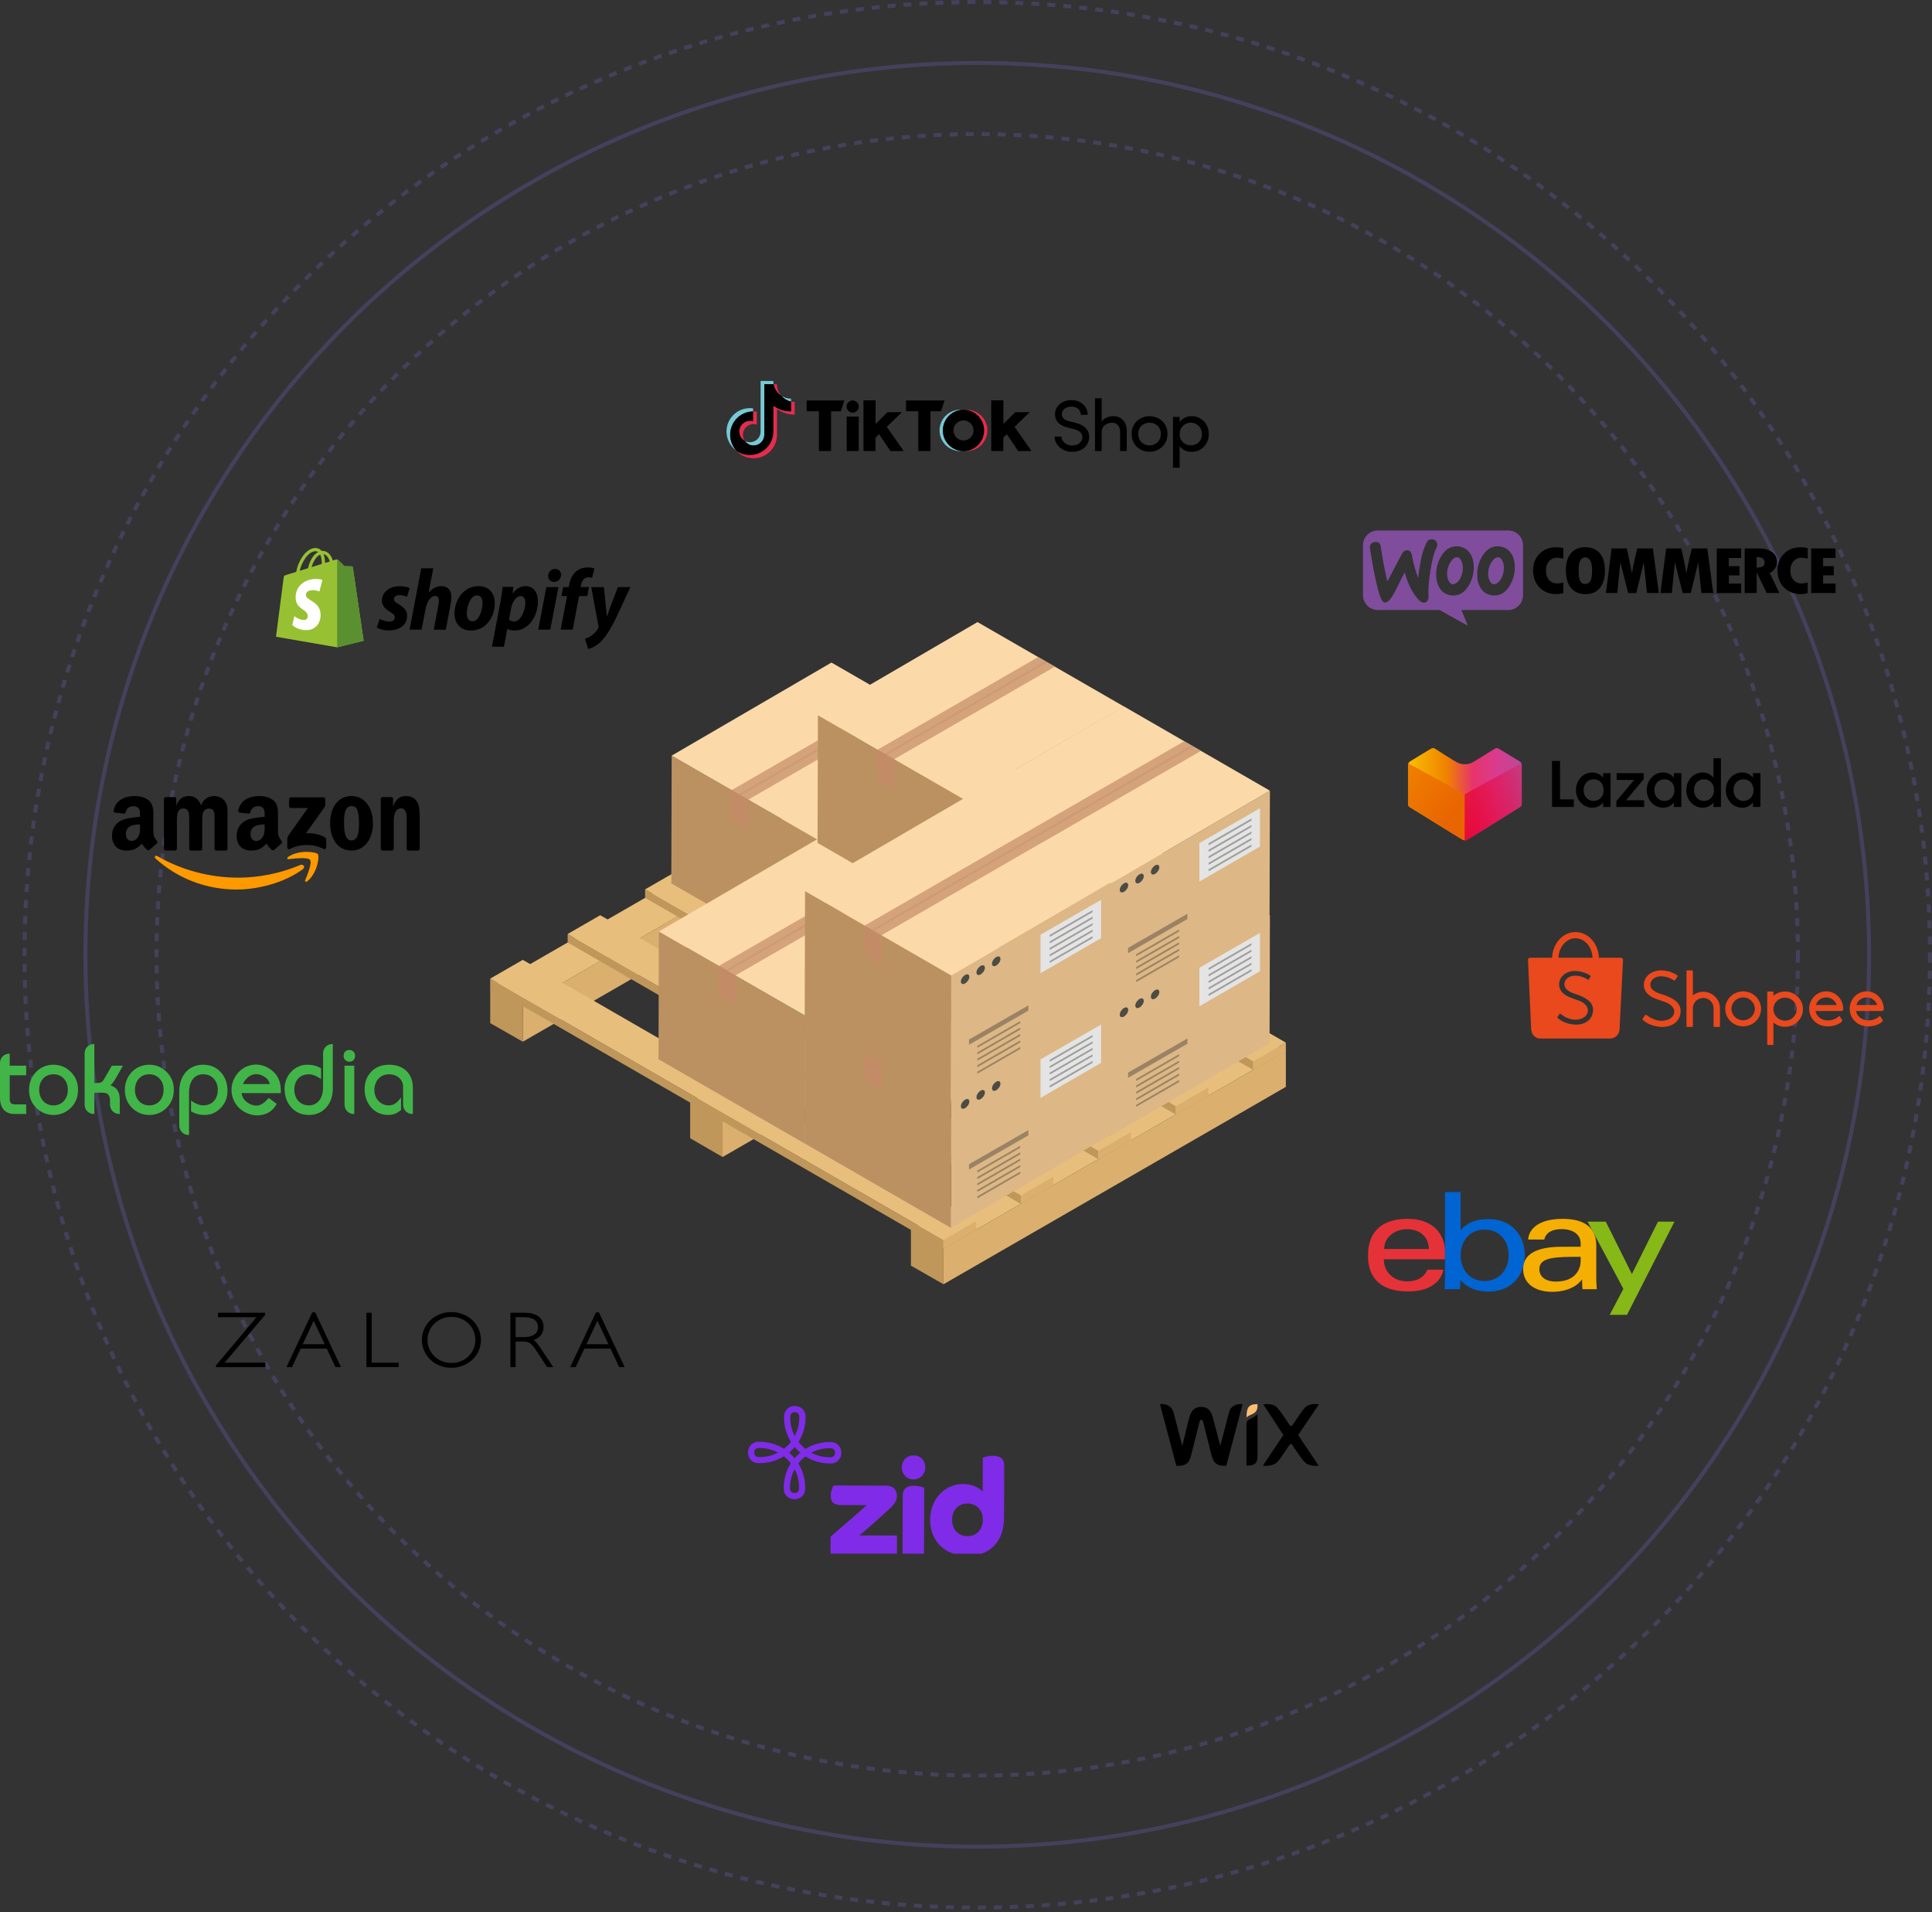 <svg xmlns="http://www.w3.org/2000/svg" width="483" height="478" viewBox="0 0 483 478" fill="none"><rect x="0" y="0" width="483" height="478" fill="#333333" stroke="none"/><circle opacity="0.2" cx="244.308" cy="238.692" r="205.181" stroke="#847BFF" stroke-dasharray="2 2"></circle><circle opacity="0.2" cx="244.308" cy="238.692" r="222.956" stroke="#847BFF"></circle><circle opacity="0.2" cx="244.307" cy="238.692" r="238.192" stroke="#847BFF" stroke-dasharray="2 2"></circle><path d="M130.693 260.417L216.283 211.082V202.091L130.693 251.427V260.417Z" fill="#DBAF6E"></path><path d="M122.551 255.764L130.694 260.417V251.427L122.551 246.773V255.764Z" fill="#C0975A"></path><path d="M130.694 251.426L216.283 202.091L208.14 197.437L122.551 246.773L130.694 251.426Z" fill="#E8BE7C"></path><path d="M180.639 289.241L266.228 239.906V230.915L180.639 280.251V289.241Z" fill="#DBAF6E"></path><path d="M172.541 284.543L180.639 289.241V280.251L172.541 275.552V284.543Z" fill="#C0975A"></path><path d="M180.639 280.251L266.228 230.915L258.13 226.217L172.541 275.552L180.639 280.251Z" fill="#E8BE7C"></path><path d="M235.873 321.048L321.462 271.712V262.722L235.873 312.102V321.048Z" fill="#DBAF6E"></path><path d="M227.73 316.394L235.873 321.048V312.102L227.73 307.404V316.394Z" fill="#C0975A"></path><path d="M235.873 312.102L321.463 262.721L313.32 258.068L227.73 307.403L235.873 312.102Z" fill="#E8BE7C"></path><path d="M235.871 312.147L122.551 246.818V244.649L235.871 309.978V312.147Z" fill="#C0975A"></path><path d="M243.969 307.448L235.871 312.147V309.978L243.969 305.28V307.448Z" fill="#DBAF6E"></path><path d="M235.871 309.978L122.551 244.649L130.694 239.951L243.968 305.28L235.871 309.978Z" fill="#E8BE7C"></path><path d="M255.232 300.988L141.912 235.614V233.49L255.232 298.819V300.988Z" fill="#C0975A"></path><path d="M263.33 296.289L255.232 300.988V298.819L263.33 294.121V296.289Z" fill="#DBAF6E"></path><path d="M255.232 298.819L141.912 233.49L150.055 228.792L263.33 294.121L255.232 298.819Z" fill="#E8BE7C"></path><path d="M274.595 289.783L161.275 224.454V222.331L274.595 287.66V289.783Z" fill="#C0975A"></path><path d="M282.738 285.13L274.596 289.783V287.66L282.738 282.961V285.13Z" fill="#DBAF6E"></path><path d="M274.595 287.66L161.275 222.331L169.418 217.633L282.738 282.962L274.595 287.66Z" fill="#E8BE7C"></path><path d="M293.959 278.624L180.639 213.295V211.127L293.959 276.501V278.624Z" fill="#C0975A"></path><path d="M302.102 273.971L293.959 278.624V276.501L302.102 271.802V273.971Z" fill="#DBAF6E"></path><path d="M293.959 276.501L180.639 211.127L188.781 206.473L302.101 271.802L293.959 276.501Z" fill="#E8BE7C"></path><path d="M313.32 267.465L200 202.136V199.967L313.32 265.296V267.465Z" fill="#C0975A"></path><path d="M321.463 262.766L313.32 267.465V265.296L321.463 260.643V262.766Z" fill="#DBAF6E"></path><path d="M313.32 265.296L200 199.967L208.143 195.314L321.463 260.643L313.32 265.296Z" fill="#E8BE7C"></path><path d="M244.463 186.73L244.372 218.672L204.428 241.939L204.518 209.952L244.463 186.73Z" fill="#DDB785"></path><path d="M204.518 209.952L204.427 241.939L167.83 220.84L167.921 188.899L204.518 209.952Z" fill="#BC9162"></path><path d="M244.462 186.73L204.517 209.952L167.92 188.899L207.865 165.631L244.462 186.73Z" fill="#FCD9A9"></path><path opacity="0.7" d="M223.069 174.351L182.898 197.528V204.982L187.106 207.422V199.877L227.231 176.745L223.069 174.351Z" fill="#C58C67"></path><g style="mix-blend-mode:multiply" opacity="0.2"><path d="M185.207 198.838L225.332 175.706L224.789 175.39L184.709 198.522L185.207 198.838Z" fill="#A47F65"></path></g><path d="M241.932 200.69L226.777 209.455V199.832L241.932 191.067V200.69Z" fill="#E4E4E4"></path><path opacity="0.4" d="M223.793 218.807L208.955 227.346V226.036L223.793 217.497V218.807ZM221.757 221.427L211.036 227.617V228.114L221.757 221.924V221.427ZM221.757 223.009L211.036 229.198V229.695L221.757 223.506V223.009ZM221.757 224.635L211.036 230.825V231.322L221.757 225.132V224.635ZM221.757 226.261L211.036 232.451V232.948L221.757 226.758V226.261ZM221.757 227.888L211.036 234.077V234.574L221.757 228.385V227.888Z" fill="#363633"></path><path opacity="0.4" d="M239.852 193.688L229.131 199.877V200.374L239.852 194.184V193.688ZM239.852 195.314L229.131 201.503V202L239.852 195.811V195.314ZM239.852 196.94L229.131 203.13V203.627L239.852 197.437V196.94ZM239.852 198.567L229.131 204.756V205.253L239.852 199.064V198.567ZM239.852 200.193L229.131 206.383V206.88L239.852 200.69V200.193Z" fill="#363633"></path><g style="mix-blend-mode:multiply" opacity="0.5"><path d="M182.898 197.528V204.983L187.106 207.422V199.877L182.898 197.528Z" fill="#C58C67"></path></g><path d="M208.911 210.946C208.594 211.623 207.961 212.166 207.463 212.166C206.965 212.166 206.784 211.623 207.056 210.946C207.372 210.268 208.006 209.726 208.503 209.726C209.001 209.726 209.182 210.268 208.911 210.946Z" fill="#4C4B44"></path><path d="M212.799 208.687C212.483 209.365 211.849 209.907 211.352 209.907C210.854 209.907 210.673 209.365 210.944 208.687C211.261 208.009 211.894 207.467 212.392 207.467C212.89 207.467 213.071 208.009 212.799 208.687Z" fill="#4C4B44"></path><path d="M216.692 206.473C216.375 207.151 215.742 207.693 215.244 207.693C214.747 207.693 214.566 207.151 214.837 206.473C215.154 205.796 215.787 205.253 216.285 205.253C216.782 205.253 216.963 205.796 216.692 206.473Z" fill="#4C4B44"></path><path d="M280.973 207.783L280.882 239.725L240.938 262.992L241.028 231.005L280.973 207.783Z" fill="#DDB785"></path><path d="M241.029 231.006L240.939 262.992L204.387 241.894L204.477 209.952L241.029 231.006Z" fill="#BC9162"></path><path d="M280.973 207.783L241.028 231.005L204.477 209.952L244.376 186.685L280.973 207.783Z" fill="#FCD9A9"></path><path opacity="0.7" d="M259.575 195.404L219.404 218.581V226.036L223.611 228.475V220.931L263.782 197.799L259.575 195.404Z" fill="#C58C67"></path><g style="mix-blend-mode:multiply" opacity="0.2"><path d="M221.712 219.891L261.838 196.76L261.34 196.443L221.215 219.575L221.712 219.891Z" fill="#A47F65"></path></g><path d="M278.485 221.744L263.33 230.508V220.885L278.485 212.166V221.744Z" fill="#E4E4E4"></path><path opacity="0.4" d="M260.299 239.861L245.461 248.399V247.089L260.299 238.55V239.861ZM258.263 242.481L247.542 248.671V249.168L258.263 242.978V242.481ZM258.263 244.107L247.542 250.297V250.794L258.263 244.604V244.107ZM258.263 245.689L247.542 251.878V252.375L258.263 246.186V245.689ZM258.263 247.315L247.542 253.505V254.002L258.263 247.812V247.315ZM258.263 248.942L247.542 255.131V255.628L258.263 249.439V248.942Z" fill="#363633"></path><path opacity="0.4" d="M276.36 214.741L265.639 220.93V221.427L276.36 215.238V214.741ZM276.36 216.367L265.639 222.557V223.054L276.36 216.864V216.367ZM276.36 217.994L265.639 224.183V224.68L276.36 218.491V217.994ZM276.36 219.62L265.639 225.81V226.307L276.36 220.117V219.62ZM276.36 221.247L265.639 227.436V227.933L276.36 221.744V221.247Z" fill="#363633"></path><g style="mix-blend-mode:multiply" opacity="0.5"><path d="M219.404 218.581V226.036L223.611 228.475V220.93L219.404 218.581Z" fill="#C58C67"></path></g><path d="M245.418 231.999C245.102 232.677 244.468 233.219 243.971 233.219C243.473 233.219 243.292 232.677 243.564 231.999C243.88 231.322 244.514 230.779 245.011 230.779C245.509 230.779 245.69 231.322 245.418 231.999Z" fill="#4C4B44"></path><path d="M249.307 229.74C248.99 230.418 248.357 230.96 247.859 230.96C247.362 230.96 247.181 230.418 247.452 229.74C247.769 229.063 248.402 228.521 248.9 228.521C249.397 228.521 249.578 229.063 249.307 229.74Z" fill="#4C4B44"></path><path d="M253.198 227.527C252.881 228.204 252.248 228.747 251.75 228.747C251.252 228.747 251.071 228.204 251.343 227.527C251.66 226.849 252.293 226.307 252.79 226.307C253.288 226.307 253.469 226.849 253.198 227.527Z" fill="#4C4B44"></path><path d="M317.48 228.837L317.39 260.778L277.445 284.046L277.536 252.104L317.48 228.837Z" fill="#DDB785"></path><path d="M277.537 252.104L277.446 284.046L240.895 262.947L240.985 231.006L277.537 252.104Z" fill="#BC9162"></path><path d="M317.483 228.837L277.538 252.104L240.986 231.006L280.931 207.738L317.483 228.837Z" fill="#FCD9A9"></path><path opacity="0.7" d="M296.083 216.458L255.912 239.635V247.089L260.164 249.529V242.029L300.29 218.853L296.083 216.458Z" fill="#C58C67"></path><g style="mix-blend-mode:multiply" opacity="0.2"><path d="M258.262 240.945L298.387 217.813L297.844 217.497L257.719 240.628L258.262 240.945Z" fill="#A47F65"></path></g><path d="M314.992 242.797L299.838 251.562V241.939L314.992 233.219V242.797Z" fill="#E4E4E4"></path><path opacity="0.4" d="M296.85 260.914L282.012 269.453V268.143L296.85 259.604V260.914ZM294.769 263.534L284.047 269.724V270.221L294.769 264.031V263.534ZM294.769 265.161L284.047 271.35V271.847L294.769 265.658V265.161ZM294.769 266.742L284.047 272.932V273.429L294.769 267.239V266.742ZM294.769 268.368L284.047 274.558V275.055L294.769 268.865V268.368ZM294.769 269.995L284.047 276.184V276.681L294.769 270.492V269.995Z" fill="#363633"></path><path opacity="0.4" d="M312.866 235.794L302.145 241.984V242.481L312.866 236.291V235.794ZM312.866 237.421L302.145 243.61V244.107L312.866 237.918V237.421ZM312.866 239.047L302.145 245.237V245.734L312.866 239.544V239.047ZM312.866 240.674L302.145 246.863V247.36L312.866 241.171V240.674ZM312.866 242.3L302.145 248.49V248.987L312.866 242.797V242.3Z" fill="#363633"></path><g style="mix-blend-mode:multiply" opacity="0.5"><path d="M255.912 239.635V247.089L260.164 249.529V242.029L255.912 239.635Z" fill="#C58C67"></path></g><path d="M281.924 253.053C281.608 253.73 280.974 254.273 280.477 254.273C279.979 254.273 279.798 253.73 280.069 253.053C280.386 252.375 281.019 251.833 281.517 251.833C282.015 251.833 282.196 252.375 281.924 253.053Z" fill="#4C4B44"></path><path d="M285.811 250.794C285.494 251.471 284.861 252.014 284.363 252.014C283.866 252.014 283.685 251.471 283.956 250.794C284.273 250.116 284.906 249.574 285.404 249.574C285.901 249.574 286.082 250.116 285.811 250.794Z" fill="#4C4B44"></path><path d="M289.703 248.58C289.387 249.258 288.753 249.8 288.256 249.8C287.758 249.8 287.577 249.258 287.849 248.58C288.165 247.903 288.799 247.36 289.296 247.36C289.794 247.36 289.975 247.903 289.703 248.58Z" fill="#4C4B44"></path><path d="M241.258 230.689L241.167 262.631L201.223 285.898L201.313 253.911L241.258 230.689Z" fill="#DDB785"></path><path d="M201.313 253.911L201.222 285.898L164.625 264.799L164.715 232.858L201.313 253.911Z" fill="#BC9162"></path><path d="M241.257 230.689L201.312 253.911L164.715 232.858L204.66 209.59L241.257 230.689Z" fill="#FCD9A9"></path><path opacity="0.7" d="M219.856 218.31L179.686 241.487V248.941L183.893 251.381V243.836L224.018 220.705L219.856 218.31Z" fill="#C58C67"></path><g style="mix-blend-mode:multiply" opacity="0.2"><path d="M181.992 242.797L222.117 219.666L221.575 219.349L181.494 242.481L181.992 242.797Z" fill="#A47F65"></path></g><path d="M238.721 244.65L223.611 253.414V243.791L238.721 235.072V244.65Z" fill="#E4E4E4"></path><path opacity="0.4" d="M220.58 262.766L205.742 271.305V269.995L220.58 261.456V262.766ZM218.544 265.387L207.823 271.576V272.073L218.544 265.884V265.387ZM218.544 267.013L207.823 273.203V273.7L218.544 267.51V267.013ZM218.544 268.594L207.823 274.784V275.281L218.544 269.091V268.594ZM218.544 270.221L207.823 276.41V276.907L218.544 270.718V270.221ZM218.544 271.847L207.823 278.037V278.534L218.544 272.344V271.847Z" fill="#363633"></path><path opacity="0.4" d="M236.641 237.647L225.92 243.836V244.333L236.641 238.144V237.647ZM236.641 239.273L225.92 245.463V245.96L236.641 239.77V239.273ZM236.641 240.9L225.92 247.089V247.586L236.641 241.397V240.9ZM236.641 242.526L225.92 248.716V249.213L236.641 243.023V242.526ZM236.641 244.153L225.92 250.342V250.839L236.641 244.65V244.153Z" fill="#363633"></path><g style="mix-blend-mode:multiply" opacity="0.5"><path d="M179.686 241.487V248.942L183.893 251.381V243.836L179.686 241.487Z" fill="#C58C67"></path></g><path d="M205.7 254.905C205.383 255.583 204.75 256.125 204.252 256.125C203.754 256.125 203.573 255.583 203.845 254.905C204.116 254.227 204.795 253.685 205.292 253.685C205.79 253.685 205.971 254.227 205.7 254.905Z" fill="#4C4B44"></path><path d="M209.586 252.646C209.27 253.324 208.636 253.866 208.139 253.866C207.641 253.866 207.46 253.324 207.732 252.646C208.048 251.969 208.682 251.427 209.179 251.427C209.677 251.427 209.858 251.969 209.586 252.646Z" fill="#4C4B44"></path><path d="M213.479 250.432C213.162 251.11 212.529 251.652 212.031 251.652C211.534 251.652 211.353 251.11 211.624 250.432C211.896 249.755 212.574 249.213 213.072 249.213C213.569 249.213 213.75 249.755 213.479 250.432Z" fill="#4C4B44"></path><path d="M277.76 251.742L277.669 283.684L237.725 306.951L237.815 275.01L277.76 251.742Z" fill="#DDB785"></path><path d="M237.816 275.01L237.726 306.951L201.174 285.853L201.264 253.911L237.816 275.01Z" fill="#BC9162"></path><path d="M277.76 251.743L237.816 275.01L201.264 253.911L241.163 230.644L277.76 251.743Z" fill="#FCD9A9"></path><path opacity="0.7" d="M256.364 239.364L216.193 262.541V269.995L220.446 272.435V264.935L260.571 241.758L256.364 239.364Z" fill="#C58C67"></path><g style="mix-blend-mode:multiply" opacity="0.2"><path d="M218.545 263.851L258.625 240.719L258.128 240.448L218.002 263.58L218.545 263.851Z" fill="#A47F65"></path></g><path d="M275.274 265.703L260.119 274.468V264.845L275.274 256.125V265.703Z" fill="#E4E4E4"></path><path opacity="0.4" d="M257.088 283.82L242.25 292.359V291.049L257.088 282.51V283.82ZM255.052 286.44L244.331 292.63V293.127L255.052 286.937V286.44ZM255.052 288.067L244.331 294.256V294.753L255.052 288.564V288.067ZM255.052 289.648L244.331 295.838V296.335L255.052 290.145V289.648ZM255.052 291.274L244.331 297.464V297.961L255.052 291.771V291.274ZM255.052 292.901L244.331 299.09V299.587L255.052 293.398V292.901Z" fill="#363633"></path><path opacity="0.4" d="M273.147 258.745L262.426 264.935V265.432L273.147 259.242V258.745ZM273.147 260.327L262.426 266.516V267.013L273.147 260.824V260.327ZM273.147 261.953L262.426 268.143V268.64L273.147 262.45V261.953ZM273.147 263.58L262.426 269.769V270.266L273.147 264.076V263.58ZM273.147 265.206L262.426 271.396V271.892L273.147 265.703V265.206Z" fill="#363633"></path><g style="mix-blend-mode:multiply" opacity="0.5"><path d="M216.193 262.541V269.995L220.446 272.435V264.935L216.193 262.541Z" fill="#C58C67"></path></g><path d="M242.205 275.959C241.889 276.636 241.255 277.178 240.758 277.178C240.26 277.178 240.079 276.636 240.351 275.959C240.667 275.281 241.301 274.739 241.798 274.739C242.296 274.739 242.477 275.281 242.205 275.959Z" fill="#4C4B44"></path><path d="M246.096 273.699C245.779 274.377 245.146 274.919 244.648 274.919C244.151 274.919 243.97 274.377 244.241 273.699C244.558 273.022 245.191 272.48 245.689 272.48C246.187 272.48 246.367 273.022 246.096 273.699Z" fill="#4C4B44"></path><path d="M249.985 271.486C249.668 272.163 249.035 272.706 248.537 272.706C248.04 272.706 247.859 272.163 248.13 271.486C248.447 270.808 249.08 270.266 249.578 270.266C250.075 270.266 250.256 270.808 249.985 271.486Z" fill="#4C4B44"></path><path d="M280.973 176.61L280.882 208.551L240.938 231.819L241.028 199.832L280.973 176.61Z" fill="#DDB785"></path><path d="M241.029 199.832L240.939 231.819L204.387 210.72L204.477 178.779L241.029 199.832Z" fill="#BC9162"></path><path d="M280.973 176.61L241.028 199.832L204.477 178.778L244.376 155.511L280.973 176.61Z" fill="#FCD9A9"></path><path opacity="0.7" d="M259.575 164.231L219.404 187.408V194.862L223.611 197.302V189.757L263.782 166.625L259.575 164.231Z" fill="#C58C67"></path><g style="mix-blend-mode:multiply" opacity="0.2"><path d="M221.712 188.718L261.838 165.586L261.34 165.27L221.215 188.402L221.712 188.718Z" fill="#A47F65"></path></g><path d="M278.485 190.57L263.33 199.335V189.712L278.485 180.992V190.57Z" fill="#E4E4E4"></path><path opacity="0.4" d="M260.299 208.687L245.461 217.226V215.916L260.299 207.377V208.687ZM258.263 211.307L247.542 217.497V217.994L258.263 211.804V211.307ZM258.263 212.889L247.542 219.078V219.575L258.263 213.386V212.889ZM258.263 214.515L247.542 220.705V221.202L258.263 215.012V214.515ZM258.263 216.141L247.542 222.331V222.828L258.263 216.638V216.141ZM258.263 217.768L247.542 223.957V224.454L258.263 218.265V217.768Z" fill="#363633"></path><path opacity="0.4" d="M276.36 183.567L265.639 189.757V190.254L276.36 184.064V183.567ZM276.36 185.194L265.639 191.383V191.88L276.36 185.691V185.194ZM276.36 186.82L265.639 193.01V193.507L276.36 187.317V186.82ZM276.36 188.447L265.639 194.636V195.133L276.36 188.944V188.447ZM276.36 190.073L265.639 196.263V196.76L276.36 190.57V190.073Z" fill="#363633"></path><g style="mix-blend-mode:multiply" opacity="0.5"><path d="M219.404 187.408V194.862L223.611 197.302V189.757L219.404 187.408Z" fill="#C58C67"></path></g><path d="M245.418 200.826C245.102 201.503 244.468 202.046 243.971 202.046C243.473 202.046 243.292 201.503 243.564 200.826C243.88 200.148 244.514 199.606 245.011 199.606C245.509 199.606 245.69 200.148 245.418 200.826Z" fill="#4C4B44"></path><path d="M249.307 198.567C248.99 199.245 248.357 199.787 247.859 199.787C247.362 199.787 247.181 199.245 247.452 198.567C247.769 197.889 248.402 197.347 248.9 197.347C249.397 197.347 249.578 197.889 249.307 198.567Z" fill="#4C4B44"></path><path d="M253.198 196.353C252.881 197.031 252.248 197.573 251.75 197.573C251.252 197.573 251.071 197.031 251.343 196.353C251.66 195.675 252.293 195.133 252.79 195.133C253.288 195.133 253.469 195.675 253.198 196.353Z" fill="#4C4B44"></path><path d="M317.48 197.663L317.39 229.605L277.445 252.872L277.536 220.93L317.48 197.663Z" fill="#DDB785"></path><path d="M277.537 220.931L277.446 252.872L240.895 231.774L240.985 199.832L277.537 220.931Z" fill="#BC9162"></path><path d="M317.483 197.663L277.538 220.931L240.986 199.832L280.931 176.565L317.483 197.663Z" fill="#FCD9A9"></path><path opacity="0.7" d="M296.083 185.284L255.912 208.461V215.916L260.164 218.356V210.856L300.29 187.679L296.083 185.284Z" fill="#C58C67"></path><g style="mix-blend-mode:multiply" opacity="0.2"><path d="M258.262 209.771L298.387 186.639L297.844 186.323L257.719 209.455L258.262 209.771Z" fill="#A47F65"></path></g><path d="M314.992 211.624L299.838 220.388V210.765L314.992 202.046V211.624Z" fill="#E4E4E4"></path><path opacity="0.4" d="M296.85 229.74L282.012 238.279V236.969L296.85 228.43V229.74ZM294.769 232.361L284.047 238.55V239.047L294.769 232.858V232.361ZM294.769 233.987L284.047 240.177V240.674L294.769 234.484V233.987ZM294.769 235.568L284.047 241.758V242.255L294.769 236.065V235.568ZM294.769 237.195L284.047 243.384V243.881L294.769 237.692V237.195ZM294.769 238.821L284.047 245.011V245.508L294.769 239.318V238.821Z" fill="#363633"></path><path opacity="0.4" d="M312.866 204.621L302.145 210.81V211.307L312.866 205.118V204.621ZM312.866 206.247L302.145 212.437V212.934L312.866 206.744V206.247ZM312.866 207.874L302.145 214.063V214.56L312.866 208.371V207.874ZM312.866 209.5L302.145 215.69V216.187L312.866 209.997V209.5ZM312.866 211.127L302.145 217.316V217.813L312.866 211.623V211.127Z" fill="#363633"></path><g style="mix-blend-mode:multiply" opacity="0.5"><path d="M255.912 208.461V215.915L260.164 218.355V210.855L255.912 208.461Z" fill="#C58C67"></path></g><path d="M281.924 221.879C281.608 222.557 280.974 223.099 280.477 223.099C279.979 223.099 279.798 222.557 280.069 221.879C280.386 221.202 281.019 220.659 281.517 220.659C282.015 220.659 282.196 221.202 281.924 221.879Z" fill="#4C4B44"></path><path d="M285.811 219.62C285.494 220.298 284.861 220.84 284.363 220.84C283.866 220.84 283.685 220.298 283.956 219.62C284.228 218.943 284.906 218.4 285.404 218.4C285.901 218.4 286.082 218.943 285.811 219.62Z" fill="#4C4B44"></path><path d="M289.703 217.406C289.387 218.084 288.753 218.626 288.256 218.626C287.758 218.626 287.577 218.084 287.849 217.406C288.165 216.729 288.799 216.187 289.296 216.187C289.794 216.187 289.975 216.729 289.703 217.406Z" fill="#4C4B44"></path><path d="M277.76 220.569L277.669 252.511L237.725 275.778L237.815 243.836L277.76 220.569Z" fill="#DDB785"></path><path d="M237.816 243.836L237.726 275.778L201.174 254.679L201.264 222.738L237.816 243.836Z" fill="#BC9162"></path><path d="M277.76 220.569L237.816 243.836L201.264 222.738L241.163 199.47L277.76 220.569Z" fill="#FCD9A9"></path><path opacity="0.7" d="M256.364 208.19L216.193 231.367V238.821L220.446 241.261V233.761L260.571 210.585L256.364 208.19Z" fill="#C58C67"></path><g style="mix-blend-mode:multiply" opacity="0.2"><path d="M218.545 232.677L258.625 209.546L258.128 209.229L218.002 232.361L218.545 232.677Z" fill="#A47F65"></path></g><path d="M275.274 234.529L260.119 243.294V233.671L275.274 224.951V234.529Z" fill="#E4E4E4"></path><path opacity="0.4" d="M257.088 252.646L242.25 261.185V259.875L257.088 251.336V252.646ZM255.052 255.267L244.331 261.456V261.953L255.052 255.763V255.267ZM255.052 256.893L244.331 263.082V263.579L255.052 257.39V256.893ZM255.052 258.474L244.331 264.664V265.161L255.052 258.971V258.474ZM255.052 260.101L244.331 266.29V266.787L255.052 260.598V260.101ZM255.052 261.727L244.331 267.917V268.414L255.052 262.224V261.727Z" fill="#363633"></path><path opacity="0.4" d="M273.147 227.527L262.426 233.716V234.213L273.147 228.024V227.527ZM273.147 229.153L262.426 235.343V235.84L273.147 229.65V229.153ZM273.147 230.78L262.426 236.969V237.466L273.147 231.277V230.78ZM273.147 232.406L262.426 238.596V239.093L273.147 232.903V232.406ZM273.147 234.033L262.426 240.222V240.719L273.147 234.529V234.033Z" fill="#363633"></path><g style="mix-blend-mode:multiply" opacity="0.5"><path d="M216.193 231.367V238.821L220.446 241.261V233.761L216.193 231.367Z" fill="#C58C67"></path></g><path d="M242.205 244.785C241.889 245.463 241.255 246.005 240.758 246.005C240.26 246.005 240.079 245.463 240.351 244.785C240.667 244.107 241.301 243.565 241.798 243.565C242.296 243.565 242.477 244.107 242.205 244.785Z" fill="#4C4B44"></path><path d="M246.096 242.526C245.779 243.204 245.146 243.746 244.648 243.746C244.151 243.746 243.97 243.204 244.241 242.526C244.558 241.848 245.191 241.306 245.689 241.306C246.187 241.306 246.367 241.848 246.096 242.526Z" fill="#4C4B44"></path><path d="M249.985 240.312C249.668 240.99 249.035 241.532 248.537 241.532C248.04 241.532 247.859 240.99 248.13 240.312C248.447 239.635 249.08 239.092 249.578 239.092C250.075 239.092 250.256 239.635 249.985 240.312Z" fill="#4C4B44"></path><path fill-rule="evenodd" clip-rule="evenodd" d="M377.037 132.607H344.462C342.401 132.607 340.732 134.292 340.748 136.337V148.771C340.748 150.832 342.417 152.501 344.478 152.501H359.906L366.958 156.427L365.355 152.501H377.036C379.098 152.501 380.766 150.831 380.766 148.771V136.337C380.766 134.275 379.097 132.607 377.036 132.607H377.037ZM343.775 135.486C343.317 135.519 342.973 135.683 342.744 135.993C342.515 136.288 342.433 136.664 342.482 137.089C343.448 143.224 344.348 147.364 345.182 149.507C345.509 150.293 345.885 150.67 346.327 150.636C347.015 150.587 347.832 149.638 348.797 147.789C349.304 146.741 350.089 145.171 351.153 143.077C352.037 146.17 353.247 148.493 354.768 150.047C355.194 150.489 355.636 150.685 356.061 150.653C356.438 150.62 356.732 150.424 356.928 150.064C357.092 149.753 357.157 149.393 357.124 148.984C357.026 147.495 357.174 145.417 357.582 142.75C358.007 140.001 358.531 138.022 359.169 136.844C359.3 136.598 359.349 136.352 359.333 136.058C359.3 135.683 359.137 135.371 358.826 135.126C358.515 134.88 358.172 134.766 357.795 134.799C357.321 134.831 356.96 135.06 356.715 135.519C355.701 137.367 354.98 140.362 354.555 144.518C353.934 142.947 353.41 141.099 353.001 138.922C352.821 137.957 352.379 137.499 351.659 137.548C351.168 137.581 350.759 137.908 350.432 138.53L346.849 145.352C346.26 142.98 345.703 140.084 345.196 136.664C345.082 135.814 344.607 135.421 343.773 135.486H343.775ZM375.303 136.664C376.465 136.91 377.332 137.531 377.921 138.562C378.445 139.446 378.706 140.51 378.706 141.785C378.706 143.47 378.281 145.008 377.43 146.415C376.448 148.05 375.172 148.869 373.585 148.869C373.307 148.869 373.013 148.837 372.701 148.771C371.54 148.525 370.673 147.903 370.083 146.872C369.559 145.973 369.298 144.893 369.298 143.633C369.298 141.948 369.723 140.41 370.574 139.019C371.573 137.383 372.848 136.564 374.419 136.564C374.697 136.564 374.991 136.597 375.303 136.663V136.664ZM374.615 145.515C375.221 144.975 375.629 144.173 375.858 143.093C375.923 142.717 375.973 142.308 375.973 141.883C375.973 141.408 375.874 140.901 375.678 140.394C375.432 139.756 375.105 139.413 374.712 139.331C374.123 139.216 373.551 139.544 373.01 140.345C372.568 140.966 372.29 141.621 372.143 142.292C372.061 142.668 372.028 143.077 372.028 143.487C372.028 143.961 372.127 144.468 372.323 144.975C372.569 145.614 372.896 145.957 373.289 146.039C373.699 146.121 374.14 145.94 374.614 145.515H374.615ZM367.662 138.562C367.073 137.531 366.189 136.91 365.044 136.664C364.733 136.599 364.438 136.565 364.16 136.565C362.59 136.565 361.313 137.383 360.316 139.02C359.465 140.411 359.039 141.949 359.039 143.634C359.039 144.894 359.3 145.974 359.824 146.874C360.413 147.904 361.28 148.526 362.443 148.772C362.753 148.837 363.048 148.87 363.327 148.87C364.914 148.87 366.189 148.052 367.171 146.416C368.021 145.009 368.447 143.471 368.447 141.786C368.447 140.51 368.186 139.446 367.662 138.563V138.562ZM365.6 143.094C365.372 144.174 364.962 144.975 364.357 145.516C363.883 145.941 363.441 146.122 363.033 146.04C362.64 145.958 362.312 145.615 362.067 144.977C361.87 144.469 361.772 143.962 361.772 143.488C361.772 143.078 361.804 142.67 361.886 142.293C362.033 141.622 362.311 140.968 362.753 140.346C363.293 139.544 363.866 139.217 364.455 139.332C364.848 139.414 365.175 139.757 365.421 140.395C365.617 140.902 365.716 141.409 365.716 141.884C365.716 142.309 365.683 142.718 365.601 143.094H365.6Z" fill="#7F4D9C"></path><path d="M384.907 138.414C383.811 139.495 383.271 140.869 383.271 142.537C383.271 144.321 383.811 145.777 384.891 146.873C385.972 147.969 387.378 148.525 389.128 148.525C389.635 148.525 390.209 148.443 390.83 148.264V145.613C390.258 145.777 389.767 145.859 389.341 145.859C388.474 145.859 387.787 145.564 387.264 144.991C386.74 144.402 386.479 143.617 386.479 142.619C386.479 141.687 386.74 140.917 387.247 140.328C387.771 139.722 388.408 139.428 389.195 139.428C389.702 139.428 390.241 139.51 390.83 139.674V137.023C390.291 136.876 389.685 136.81 389.046 136.81C387.377 136.793 386.003 137.334 384.907 138.413V138.414ZM396.262 136.794C394.756 136.794 393.579 137.301 392.728 138.3C391.878 139.298 391.468 140.705 391.468 142.504C391.468 144.452 391.894 145.94 392.728 146.971C393.563 148.002 394.79 148.526 396.393 148.526C397.996 148.526 399.141 148.002 399.976 146.971C400.811 145.94 401.236 144.484 401.236 142.619C401.236 140.753 400.811 139.314 399.959 138.3C399.092 137.301 397.865 136.794 396.262 136.794ZM397.554 145.302C397.259 145.76 396.818 145.99 396.262 145.99C395.738 145.99 395.345 145.761 395.067 145.302C394.789 144.844 394.658 143.928 394.658 142.537C394.658 140.393 395.197 139.33 396.293 139.33C397.389 139.33 398.028 140.41 398.028 142.585C398.011 143.927 397.848 144.843 397.553 145.301L397.554 145.302ZM409.317 137.105L408.728 139.608C408.581 140.246 408.434 140.9 408.303 141.571L407.976 143.305C407.665 141.571 407.24 139.509 406.699 137.104H402.903L401.479 148.246H404.327L405.095 140.573L407.042 148.246H409.072L410.937 140.588L411.739 148.246H414.717L413.211 137.104H409.317V137.105ZM422.946 137.105L422.357 139.608C422.21 140.246 422.062 140.9 421.932 141.571L421.604 143.305C421.294 141.571 420.868 139.509 420.328 137.104H416.532L415.108 148.246H417.955L418.724 140.573L420.671 148.246H422.7L424.549 140.588L425.351 148.246H428.328L426.823 137.104H422.945L422.946 137.105ZM432.206 143.846H434.873V141.54H432.206V139.495H435.282V137.122H429.197V148.264H435.299V145.891H432.206V143.846ZM443.774 142.079C444.085 141.572 444.249 141.048 444.249 140.509C444.249 139.462 443.839 138.627 443.022 138.022C442.204 137.416 441.074 137.105 439.667 137.105H436.166V148.247H439.177V143.175H439.227L441.664 148.247H444.838L442.433 143.223C443.005 142.962 443.464 142.585 443.774 142.078V142.079ZM439.16 141.9V139.249C439.88 139.266 440.388 139.38 440.698 139.609C441.009 139.838 441.156 140.198 441.156 140.722C441.156 141.49 440.485 141.884 439.16 141.9ZM446.016 138.414C444.92 139.495 444.38 140.869 444.38 142.537C444.38 144.321 444.92 145.777 446 146.873C447.08 147.969 448.486 148.525 450.237 148.525C450.744 148.525 451.317 148.443 451.938 148.264V145.613C451.365 145.777 450.874 145.859 450.449 145.859C449.582 145.859 448.895 145.564 448.371 144.991C447.848 144.402 447.586 143.617 447.586 142.619C447.586 141.687 447.848 140.917 448.355 140.328C448.878 139.722 449.516 139.428 450.301 139.428C450.808 139.428 451.349 139.51 451.938 139.674V137.023C451.398 136.876 450.792 136.81 450.155 136.81C448.502 136.793 447.112 137.334 446.015 138.413L446.016 138.414ZM455.783 145.859V143.829H458.45V141.523H455.783V139.478H458.875V137.105H452.789V148.247H458.892V145.874H455.783V145.857V145.859Z" fill="black"></path><path d="M312.733 351.293C311.967 351.676 311.635 352.391 311.635 354.332C311.635 354.332 312.018 353.949 312.631 353.719C313.078 353.553 313.397 353.336 313.627 353.17C314.291 352.672 314.393 352.072 314.393 351.024C314.381 351.024 313.333 350.961 312.733 351.293Z" fill="#FBBD71"></path><path d="M308.046 351.74C307.382 352.289 307.216 353.234 307.216 353.234L305.07 361.459L303.308 354.728C303.142 354.013 302.81 353.132 302.312 352.519C301.698 351.74 300.421 351.689 300.268 351.689C300.153 351.689 298.889 351.74 298.225 352.519C297.727 353.132 297.395 354.013 297.229 354.728L295.568 361.459L293.423 353.234C293.423 353.234 293.257 352.353 292.593 351.74C291.545 350.795 290 351.025 290 351.025L294.087 366.414C294.087 366.414 295.415 366.529 296.079 366.197C296.96 365.75 297.407 365.431 297.905 363.323C298.403 361.446 299.732 355.98 299.834 355.597C299.885 355.431 300 354.933 300.332 354.933C300.664 354.933 300.779 355.38 300.83 355.597C300.945 355.98 302.26 361.446 302.759 363.323C303.308 365.418 303.691 365.75 304.585 366.197C305.249 366.529 306.577 366.414 306.577 366.414L310.638 351.025C310.638 351.025 309.093 350.808 308.046 351.74Z" fill="black"></path><path d="M314.38 353.502C314.38 353.502 314.099 353.885 313.55 354.218C313.166 354.435 312.834 354.55 312.451 354.767C311.787 355.099 311.621 355.431 311.621 355.929V356.095V356.925V357.091V366.363C311.621 366.363 312.668 366.478 313.332 366.146C314.214 365.699 314.38 365.265 314.38 363.387V354.115V353.502Z" fill="black"></path><path d="M324.534 358.751L329.719 351.076C329.719 351.076 327.573 350.693 326.462 351.689C325.747 352.302 325.032 353.451 325.032 353.451L323.155 356.21C323.04 356.376 322.938 356.491 322.771 356.491C322.605 356.491 322.439 356.325 322.388 356.21L320.511 353.451C320.511 353.451 319.745 352.353 319.081 351.689C317.982 350.693 315.824 351.076 315.824 351.076L320.843 358.739L315.709 366.401C315.709 366.401 317.969 366.682 319.081 365.686C319.796 365.073 320.46 364.026 320.46 364.026L322.337 361.267C322.452 361.101 322.554 360.986 322.72 360.986C322.886 360.986 323.052 361.152 323.104 361.267L324.981 364.026C324.981 364.026 325.696 365.073 326.36 365.686C327.459 366.682 329.668 366.401 329.668 366.401L324.534 358.751Z" fill="black"></path><path fill-rule="evenodd" clip-rule="evenodd" d="M398.23 252.929C398.073 254.208 397.293 255.232 396.084 255.745C395.412 256.031 394.507 256.185 393.792 256.136C392.677 256.095 391.628 255.824 390.661 255.331C390.317 255.156 389.801 254.804 389.407 254.474C389.307 254.391 389.295 254.338 389.362 254.244C389.397 254.19 389.463 254.094 389.609 253.882C389.82 253.574 389.848 253.535 389.871 253.5C389.938 253.397 390.048 253.387 390.156 253.472C390.164 253.478 390.171 253.483 390.176 253.488C390.182 253.493 390.202 253.508 390.237 253.534C390.279 253.566 390.304 253.586 390.315 253.594C391.357 254.404 392.571 254.872 393.796 254.919C395.5 254.896 396.726 254.135 396.945 252.966C397.187 251.679 396.171 250.567 394.18 249.949C393.558 249.755 391.985 249.13 391.696 248.961C390.333 248.167 389.697 247.128 389.787 245.844C389.926 244.065 391.589 242.737 393.691 242.729C394.631 242.727 395.569 242.921 396.47 243.298C396.789 243.432 397.359 243.74 397.556 243.886C397.669 243.968 397.692 244.065 397.626 244.168C397.591 244.229 397.531 244.324 397.404 244.523V244.525C397.236 244.788 397.231 244.795 397.193 244.857C397.127 244.957 397.05 244.966 396.931 244.892C395.966 244.248 394.897 243.924 393.722 243.901C392.258 243.93 391.161 244.795 391.089 245.974C391.07 247.039 391.874 247.815 393.61 248.408C397.134 249.533 398.484 250.851 398.23 252.93M393.877 234.554C396.172 234.554 398.042 236.717 398.129 239.424H389.625C389.713 236.717 391.583 234.554 393.878 234.554M405.752 239.933C405.752 239.651 405.525 239.424 405.243 239.424H399.731C399.596 235.849 397.027 233 393.877 233C390.727 233 388.159 235.85 388.024 239.424H382.503C382.226 239.429 382.003 239.656 382.003 239.933C382.003 239.947 382.003 239.959 382.004 239.973H382L382.786 257.201C382.786 257.249 382.789 257.297 382.792 257.345C382.792 257.357 382.794 257.367 382.794 257.378L382.796 257.415L382.798 257.417C382.917 258.615 383.793 259.581 384.984 259.625L384.988 259.627H402.499C402.507 259.627 402.516 259.627 402.524 259.627C402.533 259.627 402.541 259.627 402.55 259.627H402.588C403.8 259.594 404.781 258.615 404.885 257.401V257.384C404.885 257.372 404.887 257.359 404.888 257.345C404.89 257.315 404.891 257.285 404.892 257.254L405.751 239.958C405.751 239.95 405.751 239.94 405.751 239.932M464.129 251.162C464.466 250.069 465.487 249.341 466.677 249.341C467.867 249.341 468.895 250.107 469.269 251.16L469.295 251.232H464.108L464.13 251.162H464.129ZM470.449 252.745C470.453 252.745 470.459 252.745 470.466 252.745C470.473 252.745 470.48 252.745 470.487 252.745C470.736 252.733 470.932 252.523 470.932 252.267C470.932 252.255 470.932 252.244 470.931 252.228C470.931 252.224 470.931 252.218 470.931 252.198C470.931 249.784 469.026 247.828 466.675 247.828C464.324 247.828 462.419 249.784 462.419 252.198C462.419 252.378 462.43 252.557 462.451 252.736V252.746L462.459 252.793C462.576 253.662 462.949 254.458 463.539 255.103C463.539 255.103 463.539 255.103 463.542 255.107C464.195 255.821 465.082 256.308 466.067 256.49L466.079 256.492L466.144 256.502C466.176 256.507 466.211 256.513 466.257 256.52C467.552 256.674 468.701 256.489 469.674 256.002C469.913 255.883 470.128 255.75 470.316 255.611C470.376 255.566 470.43 255.522 470.477 255.482C470.502 255.461 470.521 255.443 470.531 255.433C470.75 255.208 470.764 255.128 470.632 254.924C470.487 254.694 470.358 254.497 470.248 254.335C470.21 254.278 470.176 254.229 470.147 254.189C470.137 254.175 470.128 254.163 470.122 254.154C470.119 254.15 470.117 254.147 470.116 254.145V254.143C469.995 253.995 469.912 253.981 469.78 254.098C469.766 254.111 469.718 254.147 469.709 254.156C468.773 254.981 467.495 255.247 466.219 254.982C465.982 254.918 465.76 254.838 465.554 254.741C464.755 254.343 464.189 253.633 464.025 252.813L464.012 252.748H470.45L470.449 252.745ZM454.003 251.162C454.341 250.069 455.361 249.341 456.551 249.341C457.742 249.341 458.769 250.107 459.144 251.16L459.169 251.232H453.982L454.004 251.162H454.003ZM460.323 252.745C460.328 252.745 460.334 252.745 460.341 252.745C460.348 252.745 460.355 252.745 460.362 252.745C460.611 252.733 460.807 252.523 460.807 252.267C460.807 252.255 460.807 252.244 460.807 252.228V252.198C460.807 249.784 458.902 247.828 456.551 247.828C454.2 247.828 452.296 249.784 452.296 252.198C452.296 252.378 452.306 252.557 452.327 252.736V252.746L452.335 252.793C452.452 253.662 452.825 254.458 453.414 255.103C453.414 255.103 453.414 255.103 453.417 255.107C454.071 255.821 454.957 256.308 455.942 256.49L455.955 256.492L456.018 256.502C456.051 256.507 456.085 256.513 456.132 256.52C457.426 256.674 458.575 256.489 459.547 256.002C459.787 255.883 460.003 255.75 460.189 255.611C460.249 255.566 460.303 255.522 460.351 255.482C460.375 255.461 460.394 255.443 460.404 255.433C460.624 255.208 460.637 255.128 460.506 254.924C460.36 254.694 460.232 254.497 460.121 254.335C460.082 254.278 460.049 254.229 460.021 254.189C460.01 254.175 460.002 254.163 459.995 254.154C459.993 254.15 459.991 254.147 459.989 254.145V254.143C459.868 253.995 459.786 253.981 459.653 254.098C459.639 254.111 459.592 254.147 459.583 254.156C458.647 254.981 457.369 255.247 456.093 254.982C455.856 254.918 455.633 254.838 455.429 254.741C454.63 254.343 454.062 253.633 453.899 252.813L453.886 252.748H460.324L460.323 252.745ZM446.275 255.152C444.693 255.152 443.398 253.907 443.358 252.345V252.198C443.398 250.64 444.693 249.393 446.275 249.393C447.857 249.393 449.192 250.683 449.192 252.273C449.192 253.863 447.886 255.152 446.275 255.152ZM446.276 247.864C445.238 247.864 444.246 248.214 443.449 248.859L443.358 248.932V248.126C443.358 247.912 443.312 247.864 443.092 247.864H442.074C441.853 247.864 441.808 247.907 441.808 248.126V260.975C441.808 261.186 441.858 261.237 442.074 261.237H443.092C443.309 261.237 443.358 261.187 443.358 260.975V255.616L443.449 255.689C444.246 256.333 445.238 256.685 446.276 256.685C448.743 256.685 450.744 254.711 450.744 252.275C450.744 249.839 448.744 247.865 446.276 247.865M435.785 255.054C434.169 255.054 432.861 253.776 432.861 252.198C432.861 250.621 434.171 249.343 435.785 249.343C437.399 249.343 438.708 250.621 438.708 252.198C438.708 253.776 437.399 255.054 435.785 255.054ZM435.786 247.828C433.313 247.828 431.309 249.785 431.309 252.2C431.309 254.615 433.313 256.573 435.786 256.573C438.258 256.573 440.261 254.615 440.261 252.2C440.261 249.785 438.257 247.828 435.786 247.828ZM425.808 247.925C424.905 247.925 424.031 248.213 423.307 248.746L423.218 248.811V242.844C423.218 242.646 423.153 242.581 422.954 242.581H421.887C421.672 242.581 421.622 242.633 421.622 242.844V256.457C421.622 256.663 421.675 256.719 421.887 256.719H422.954C423.152 256.719 423.218 256.651 423.218 256.457V252.011C423.23 250.611 424.385 249.482 425.806 249.482C427.228 249.482 428.388 250.617 428.395 252.021V256.458C428.395 256.683 428.432 256.721 428.659 256.721H429.723C429.948 256.721 429.987 256.682 429.987 256.458V252.009C429.979 249.765 428.094 247.927 425.806 247.927M410.948 254.249L410.946 254.253C410.795 254.482 410.73 254.578 410.695 254.633C410.575 254.81 410.59 254.89 410.774 255.044C411.2 255.386 411.75 255.745 412.121 255.925C413.152 256.425 414.265 256.69 415.445 256.714C416.207 256.753 417.164 256.573 417.877 256.257C419.167 255.685 419.989 254.57 420.133 253.198C420.366 250.975 418.909 249.583 415.156 248.463C413.407 247.903 412.586 247.158 412.586 246.119C412.637 244.969 413.709 244.112 415.157 244.057C416.323 244.06 417.353 244.367 418.366 245.015C418.58 245.144 418.678 245.12 418.821 244.936C418.838 244.908 418.884 244.842 419.075 244.568C419.255 244.312 419.314 244.226 419.328 244.201C419.45 243.975 419.432 243.888 419.213 243.734C418.998 243.581 418.392 243.268 418.046 243.131C417.083 242.749 416.087 242.564 415.096 242.583C412.84 242.632 411.08 244.089 410.964 246.001C410.891 247.382 411.596 248.493 413.071 249.313C413.484 249.53 414.996 250.097 415.701 250.303C417.706 250.886 418.752 251.959 418.536 253.225C418.34 254.376 417.126 255.141 415.424 255.193C414.189 255.168 412.944 254.718 411.865 253.912C411.859 253.908 411.832 253.888 411.781 253.85C411.734 253.815 411.707 253.795 411.7 253.789C411.48 253.639 411.35 253.651 411.216 253.85C411.2 253.875 411.033 254.128 410.951 254.251" fill="#E9491C"></path><path d="M388.01 190.228H390.006V199.831H393.446V201.726H388.018L388.01 190.227" fill="black"></path><path d="M398.072 193.109C399.129 193.096 400.131 193.578 400.782 194.412V193.281H402.644V201.744H400.782V200.613C400.131 201.447 399.129 201.929 398.072 201.916C395.75 201.916 393.988 199.933 393.988 197.511C393.988 195.089 395.75 193.11 398.072 193.11M398.41 194.804C396.902 194.804 395.904 195.99 395.904 197.51C395.904 199.031 396.918 200.22 398.41 200.22C399.901 200.22 400.914 199.035 400.914 197.51C400.914 195.986 399.916 194.804 398.41 194.804Z" fill="black"></path><path d="M404.09 200.274L408.528 194.972H404.156V193.281H410.932V194.771L406.511 200.053H411.033V201.744H404.09V200.274Z" fill="black"></path><path d="M415.765 193.109C416.822 193.096 417.824 193.578 418.475 194.412V193.281H420.337V201.745H418.475V200.613C417.825 201.447 416.823 201.93 415.765 201.917C413.443 201.917 411.686 199.934 411.686 197.511C411.686 195.089 413.443 193.11 415.765 193.11M416.103 194.805C414.596 194.805 413.598 195.99 413.598 197.51C413.598 199.031 414.613 200.22 416.103 200.22C417.593 200.22 418.608 199.035 418.608 197.51C418.608 195.986 417.61 194.805 416.103 194.805Z" fill="black"></path><path d="M425.662 193.109C426.717 193.095 427.719 193.578 428.367 194.413V189.549H430.23V201.745H428.367V200.614C427.719 201.448 426.718 201.93 425.662 201.917C423.34 201.917 421.578 199.934 421.578 197.512C421.578 195.089 423.34 193.11 425.662 193.11M425.999 194.805C424.492 194.805 423.495 195.99 423.495 197.511C423.495 199.031 424.513 200.22 425.999 200.22C427.486 200.22 428.504 199.035 428.504 197.511C428.504 195.986 427.507 194.805 425.999 194.805Z" fill="black"></path><path d="M435.545 193.109C436.6 193.095 437.603 193.578 438.25 194.412V193.281H440.109V201.745H438.242V200.613C437.594 201.448 436.593 201.93 435.537 201.917C433.215 201.917 431.453 199.934 431.453 197.511C431.453 195.089 433.224 193.11 435.545 193.11M435.883 194.805C434.376 194.805 433.378 195.99 433.378 197.51C433.378 199.031 434.396 200.22 435.883 200.22C437.371 200.22 438.388 199.035 438.388 197.51C438.388 195.986 437.39 194.805 435.883 194.805Z" fill="black"></path><path d="M366.226 210.088C366.024 210.089 365.826 210.037 365.65 209.938C364.146 209.067 353.006 202.083 352.584 201.87C352.264 201.72 352.045 201.414 352.008 201.063V191.265C352 190.899 352.181 190.556 352.487 190.354L352.567 190.308C353.645 189.639 357.253 187.438 357.823 187.121C357.954 187.043 358.103 187.001 358.255 187C358.398 187.002 358.538 187.037 358.665 187.104C358.665 187.104 363.713 190.395 364.485 190.688C365.027 190.938 365.619 191.061 366.215 191.051C366.891 191.065 367.558 190.902 368.152 190.579C368.907 190.181 373.73 187.121 373.782 187.121C373.904 187.047 374.044 187.009 374.186 187.011C374.339 187.011 374.487 187.053 374.618 187.132C375.275 187.495 379.747 190.233 379.937 190.353C380.252 190.543 380.442 190.885 380.439 191.252V201.05C380.404 201.402 380.185 201.71 379.863 201.856C379.443 202.087 368.337 209.072 366.803 209.925C366.628 210.028 366.43 210.084 366.227 210.086" fill="url(#paint0_linear_4472_5390)"></path><path d="M366.169 210.087H366.226C366.428 210.089 366.626 210.037 366.802 209.938C368.307 209.067 379.442 202.083 379.862 201.869C380.184 201.722 380.403 201.415 380.438 201.063V191.265C380.44 191.099 380.403 190.935 380.329 190.787L366.168 198.561V210.087" fill="url(#paint1_linear_4472_5390)"></path><path d="M366.119 209.949H366.061C365.861 209.95 365.665 209.899 365.491 209.801C364.003 208.94 352.986 202.029 352.57 201.818C352.251 201.672 352.035 201.369 352 201.02V191.327C351.998 191.163 352.035 191.001 352.109 190.853L366.119 198.545V209.949Z" fill="url(#paint2_linear_4472_5390)"></path><path d="M54 341.315V341.755H66.358V340.652H56.155L66.289 328.699L66.285 328.176H54.477V329.28H64.139L54 341.315Z" fill="black"></path><path d="M78.056 328.078L71.615 341.756H72.996L75.165 337.141H81.692L83.861 341.756H85.242L78.8 328.078H78.058H78.056ZM81.174 336.036H75.681L78.418 330.176L81.174 336.036Z" fill="black"></path><path d="M92.922 340.652V328.176H91.606V341.755H99.689V340.652H92.922Z" fill="black"></path><path d="M112.838 328C108.713 328 105.482 331.06 105.482 334.966C105.482 338.873 108.713 341.933 112.838 341.933C116.963 341.933 120.233 338.873 120.233 334.966C120.233 331.06 116.984 328 112.838 328ZM112.878 340.729C109.514 340.729 106.878 338.198 106.878 334.965C106.878 331.733 109.514 329.201 112.878 329.201C116.242 329.201 118.838 331.733 118.838 334.965C118.838 338.198 116.219 340.729 112.878 340.729Z" fill="black"></path><path d="M133.442 335.01C135.072 334.356 135.899 333.257 135.899 331.739C135.899 329.508 134.155 328.176 131.234 328.176H127.594V341.755H128.909V335.361H130.631C132.245 335.361 132.742 335.592 134.34 338.043L136.767 341.756H138.313L135.093 336.951C134.486 336.065 133.997 335.387 133.441 335.01H133.442ZM128.908 329.28H131.011C133.262 329.28 134.501 330.161 134.501 331.759C134.501 333.358 133.276 334.257 131.052 334.257H128.908V329.28Z" fill="black"></path><path d="M149.728 328.078H148.984L142.543 341.756H143.924L146.093 337.141H152.62L154.789 341.756H156.17L149.728 328.078ZM152.104 336.036H146.61L149.348 330.176L152.104 336.036Z" fill="black"></path><path d="M351.907 304.698C346.503 304.698 342 306.991 342 313.908C342 319.387 345.028 322.838 352.047 322.838C360.308 322.838 360.838 317.396 360.838 317.396H356.835C356.835 317.396 355.977 320.326 351.803 320.326C348.403 320.326 345.958 318.03 345.958 314.811H361.257V312.791C361.257 309.607 359.235 304.698 351.907 304.698ZM351.768 307.279C355.004 307.279 357.21 309.262 357.21 312.233H346.047C346.047 309.079 348.926 307.279 351.768 307.279Z" fill="#E53238"></path><path d="M361.251 298V319.364C361.251 320.577 361.164 322.28 361.164 322.28H364.982C364.982 322.28 365.119 321.057 365.119 319.939C365.119 319.939 367.006 322.89 372.135 322.89C377.536 322.89 381.205 319.141 381.205 313.768C381.205 308.77 377.835 304.75 372.143 304.75C366.814 304.75 365.158 307.628 365.158 307.628V298H361.251ZM371.158 307.393C374.826 307.393 377.158 310.115 377.158 313.768C377.158 317.685 374.464 320.248 371.184 320.248C367.269 320.248 365.158 317.191 365.158 313.803C365.158 310.646 367.053 307.393 371.158 307.393Z" fill="#0064D2"></path><path d="M390.696 304.698C382.566 304.698 382.045 309.15 382.045 309.861H386.092C386.092 309.861 386.304 307.262 390.417 307.262C393.09 307.262 395.162 308.486 395.162 310.838V311.675H390.417C384.119 311.675 380.789 313.518 380.789 317.257C380.789 320.936 383.866 322.939 388.023 322.939C393.69 322.939 395.515 319.808 395.515 319.808C395.515 321.053 395.611 322.28 395.611 322.28H399.208C399.208 322.28 399.069 320.759 399.069 319.786V311.374C399.069 305.859 394.62 304.698 390.696 304.698ZM395.162 314.187V315.303C395.162 316.759 394.263 320.379 388.974 320.379C386.078 320.379 384.836 318.933 384.836 317.257C384.836 314.206 389.018 314.187 395.162 314.187Z" fill="#F5AF02"></path><path d="M396.891 305.396H401.443L407.977 318.485L414.495 305.396H418.619L406.746 328.699H402.42L405.846 322.203L396.891 305.396Z" fill="#86B817"></path><path fill-rule="evenodd" clip-rule="evenodd" d="M55.189 276.974C54.068 278.139 52.726 278.724 51.172 278.724C49.914 278.724 48.845 278.462 47.755 277.813V275.141C48.633 275.75 49.735 276.33 50.823 276.33C53.092 276.33 54.441 274.733 54.441 272.469C54.441 270.203 53.044 268.558 50.774 268.558C49.761 268.558 48.939 268.931 48.297 269.678C47.61 270.488 47.254 271.645 47.254 273.176V283.72H47.083C45.833 283.72 44.82 282.683 44.82 281.404V272.779C44.82 269.119 47.006 266.165 50.762 266.165C52.618 266.165 54.124 266.814 55.268 268.118C56.342 269.337 56.874 270.882 56.874 272.739C56.874 274.393 56.312 275.806 55.19 276.972L55.189 276.974ZM81.534 276.884C80.417 278.112 78.979 278.724 77.235 278.724C75.395 278.724 73.896 278.075 72.753 276.771C71.68 275.537 71.147 273.991 71.147 272.15C71.147 268.89 73.606 266.166 76.842 266.166C78.09 266.166 79.173 266.435 80.268 267.05V269.748C79.391 269.139 78.289 268.559 77.2 268.559C74.932 268.559 73.58 270.156 73.58 272.423C73.58 274.657 75.01 276.334 77.247 276.334C78.26 276.334 79.094 275.945 79.76 275.163C80.423 274.386 80.768 273.243 80.768 271.708V263.316C80.768 262.036 81.781 261 83.031 261H83.202V272.103C83.202 274.059 82.649 275.658 81.533 276.888L81.534 276.884ZM88.408 264.982C88.152 265.275 87.786 265.409 87.339 265.409C86.504 265.409 85.906 264.779 85.906 263.93C85.906 263.062 86.493 262.475 87.339 262.475C88.154 262.475 88.773 263.094 88.773 263.93C88.773 264.344 88.654 264.699 88.408 264.982ZM100.775 271.707C100.775 270.725 100.412 269.948 99.683 269.359C99.026 268.828 98.205 268.559 97.207 268.559C95.004 268.559 93.589 270.322 93.589 272.494C93.589 274.586 95.089 276.331 97.184 276.331C98.641 276.331 99.42 275.46 100.252 274.375V277.503C99.828 277.827 99.341 278.181 98.844 278.389C98.32 278.613 97.693 278.722 96.969 278.722C93.466 278.722 91.156 275.753 91.156 272.321C91.156 270.559 91.691 269.101 92.768 267.967C93.91 266.763 95.41 266.166 97.245 266.166C100.723 266.166 103.213 268.21 103.213 271.905V278.48H103.042C101.792 278.48 100.778 277.443 100.778 276.164L100.775 271.707ZM67.464 271.002C67.156 270.028 66.771 269.549 65.883 269.042C63.774 267.836 61.698 268.863 60.733 270.992L67.464 271.002ZM65.606 278.687C64.052 279.025 62.526 278.764 61.037 277.913C59.584 277.083 58.612 275.849 58.126 274.218C57.141 270.921 59.159 267.245 62.407 266.356C64.016 265.915 65.56 266.115 67.025 266.953C69.46 268.346 70.349 270.5 70.192 273.277L60.384 273.257C60.528 274.389 61.214 275.275 62.178 275.826C63.156 276.385 64.055 276.519 64.888 276.254C65.814 275.956 66.565 275.183 67.175 274.463L69.174 275.954C68.359 277.446 67.249 278.33 65.606 278.689L65.606 278.687ZM86.132 266.413H88.567V278.479H88.395C87.146 278.479 86.133 277.442 86.133 276.162L86.132 266.413ZM3.563 278.479C1.183 278.479 0 276.821 0 274.507V265.727C0 264.448 1.014 263.411 2.264 263.411H2.435V266.415H6.548V268.807H2.435V274.786C2.435 275.803 2.878 276.088 3.827 276.088H6.547V278.481L3.563 278.479ZM17.701 276.954C16.498 278.134 15.053 278.725 13.374 278.725C11.71 278.725 10.272 278.133 9.07 276.954C7.863 275.77 7.262 274.264 7.262 272.446C7.262 268.902 9.906 266.167 13.372 266.167C15.036 266.167 16.476 266.763 17.686 267.951C18.9 269.143 19.507 270.646 19.507 272.445C19.507 274.261 18.904 275.768 17.698 276.952L17.701 276.954ZM29.082 269.316C28.725 269.929 28.448 270.368 28.254 270.634C28.039 270.923 27.827 271.153 27.617 271.313C29.308 271.872 29.939 273.071 29.939 274.857V278.478H29.768C28.518 278.478 27.504 277.441 27.504 276.162V275.104C27.504 273.947 26.997 273.162 25.799 273.162H23.589V278.479H23.418C22.168 278.479 21.155 277.442 21.155 276.163V263.316C21.155 262.036 22.168 261 23.418 261H23.589V270.748H24.308C25.099 270.748 25.618 270.471 25.916 269.948L27.961 266.416L30.735 266.413L29.082 269.316ZM41.648 276.954C40.446 278.134 39.001 278.725 37.321 278.725C35.658 278.725 34.22 278.133 33.017 276.954C31.811 275.77 31.209 274.264 31.209 272.446C31.209 268.902 33.854 266.167 37.319 266.167C38.984 266.167 40.423 266.763 41.634 267.951C42.848 269.143 43.454 270.646 43.454 272.445C43.454 274.261 42.852 275.768 41.646 276.952L41.648 276.954ZM39.892 269.638C39.22 268.919 38.369 268.559 37.321 268.559C35.081 268.559 33.74 270.23 33.74 272.446C33.74 274.631 35.112 276.334 37.321 276.334C39.53 276.334 40.902 274.632 40.902 272.446C40.902 271.287 40.562 270.356 39.892 269.638ZM15.946 269.638C15.276 268.919 14.424 268.559 13.376 268.559C11.136 268.559 9.795 270.23 9.795 272.446C9.795 274.631 11.168 276.334 13.376 276.334C15.585 276.334 16.958 274.632 16.958 272.446C16.958 271.287 16.617 270.356 15.947 269.638H15.946Z" fill="#42B549"></path><path d="M88.193 141.779C88.176 141.655 88.064 141.585 87.973 141.577C87.882 141.568 86.115 141.543 86.115 141.543C86.115 141.543 84.638 140.107 84.489 139.963C84.343 139.818 84.058 139.859 83.946 139.893C83.946 139.893 83.669 139.98 83.205 140.125C83.127 139.872 83.015 139.563 82.85 139.252C82.324 138.247 81.555 137.717 80.619 137.717C80.553 137.717 80.491 137.721 80.425 137.729C80.396 137.696 80.371 137.664 80.342 137.634C79.937 137.195 79.415 136.984 78.79 137.001C77.586 137.034 76.391 137.903 75.417 139.447C74.735 140.53 74.213 141.897 74.068 142.951C72.686 143.378 71.722 143.68 71.701 143.684C71.006 143.903 70.981 143.924 70.89 144.582C70.825 145.077 69 159.18 69 159.18L84.286 161.824L90.911 160.177C90.911 160.177 88.209 141.903 88.193 141.775V141.779ZM82.444 140.36C82.092 140.468 81.691 140.592 81.257 140.728C81.249 140.12 81.174 139.271 80.893 138.539C81.808 138.713 82.255 139.743 82.445 140.36H82.444ZM80.458 140.977C79.656 141.226 78.783 141.494 77.905 141.767C78.154 140.823 78.621 139.885 79.192 139.268C79.407 139.04 79.705 138.784 80.056 138.639C80.387 139.334 80.461 140.314 80.453 140.981L80.457 140.977H80.458ZM78.82 137.803C79.101 137.798 79.341 137.856 79.544 137.993C79.217 138.162 78.906 138.403 78.608 138.721C77.843 139.541 77.259 140.815 77.024 142.04C76.295 142.263 75.584 142.487 74.926 142.69C75.34 140.757 76.958 137.857 78.816 137.803H78.82H78.82Z" fill="#97C132"></path><path d="M87.973 141.581C87.882 141.573 86.115 141.548 86.115 141.548C86.115 141.548 84.638 140.112 84.488 139.967C84.435 139.914 84.36 139.885 84.281 139.872V161.833L90.907 160.185C90.907 160.185 88.205 141.911 88.188 141.788C88.171 141.664 88.06 141.594 87.969 141.585L87.973 141.581Z" fill="#5B9031"></path><path d="M80.615 144.986L79.846 147.867C79.846 147.867 78.989 147.478 77.972 147.54C76.478 147.635 76.466 148.574 76.478 148.81C76.561 150.096 79.946 150.378 80.136 153.395C80.286 155.766 78.878 157.388 76.85 157.516C74.417 157.668 73.076 156.233 73.076 156.233L73.594 154.041C73.594 154.041 74.943 155.059 76.022 154.993C76.726 154.947 76.979 154.376 76.954 153.966C76.846 152.287 74.09 152.386 73.916 149.626C73.771 147.304 75.294 144.95 78.659 144.739C79.954 144.656 80.62 144.987 80.62 144.987H80.616L80.615 144.986Z" fill="white"></path><path d="M99.636 151.012C98.875 150.598 98.481 150.251 98.481 149.77C98.481 149.162 99.023 148.769 99.875 148.769C100.864 148.769 101.746 149.183 101.746 149.183L102.441 147.051C102.441 147.051 101.799 146.551 99.917 146.551C97.293 146.551 95.477 148.053 95.477 150.163C95.477 151.359 96.326 152.273 97.459 152.927C98.373 153.449 98.7 153.821 98.7 154.363C98.7 154.906 98.245 155.386 97.393 155.386C96.126 155.386 94.934 154.731 94.934 154.731L94.193 156.863C94.193 156.863 95.298 157.604 97.152 157.604C99.85 157.604 101.787 156.275 101.787 153.884C101.787 152.601 100.806 151.687 99.63 151.012H99.635H99.636Z" fill="black"></path><path d="M110.387 146.53C109.058 146.53 108.015 147.163 107.208 148.118L107.162 148.098L108.317 142.069H105.314L102.396 157.413H105.4L106.402 152.171C106.795 150.189 107.817 148.972 108.773 148.972C109.447 148.972 109.709 149.428 109.709 150.081C109.709 150.495 109.663 150.996 109.576 151.41L108.446 157.414H111.45L112.625 151.211C112.757 150.557 112.844 149.775 112.844 149.254C112.844 147.557 111.95 146.535 110.386 146.535V146.531L110.387 146.53Z" fill="black"></path><path d="M119.633 146.53C116.021 146.53 113.629 149.795 113.629 153.428C113.629 155.758 115.065 157.628 117.763 157.628C121.309 157.628 123.704 154.45 123.704 150.73C123.704 148.574 122.442 146.53 119.637 146.53H119.632H119.633ZM118.152 155.323C117.13 155.323 116.695 154.454 116.695 153.365C116.695 151.648 117.589 148.838 119.22 148.838C120.287 148.838 120.635 149.753 120.635 150.647C120.635 152.497 119.745 155.327 118.156 155.327L118.151 155.323H118.152Z" fill="black"></path><path d="M131.384 146.53C129.356 146.53 128.205 148.313 128.205 148.313H128.163L128.337 146.703H125.68C125.551 147.791 125.312 149.447 125.072 150.684L122.982 161.675H125.986L126.814 157.235H126.88C126.88 157.235 127.497 157.628 128.643 157.628C132.168 157.628 134.473 154.016 134.473 150.358C134.473 148.335 133.579 146.531 131.383 146.531L131.384 146.53ZM128.512 155.365C127.735 155.365 127.271 154.93 127.271 154.93L127.771 152.125C128.119 150.254 129.1 149.013 130.143 149.013C131.057 149.013 131.339 149.862 131.339 150.669C131.339 152.605 130.184 155.37 128.508 155.37L128.512 155.366V155.365Z" fill="black"></path><path d="M138.764 142.223C137.808 142.223 137.047 142.983 137.047 143.965C137.047 144.858 137.613 145.467 138.462 145.467H138.504C139.439 145.467 140.246 144.833 140.267 143.724C140.267 142.856 139.68 142.223 138.765 142.223H138.764Z" fill="black"></path><path d="M134.562 157.409H137.566L139.611 146.771H136.586L134.562 157.409Z" fill="black"></path><path d="M147.25 146.749H145.161L145.268 146.249C145.442 145.226 146.05 144.312 147.051 144.312C147.585 144.312 148.008 144.464 148.008 144.464L148.595 142.114C148.595 142.114 148.074 141.854 146.96 141.854C145.847 141.854 144.829 142.16 144.022 142.855C143 143.723 142.521 144.986 142.28 146.249L142.193 146.749H140.799L140.364 149.013H141.759L140.17 157.413H143.174L144.762 149.013H146.832L147.246 146.749H147.25Z" fill="black"></path><path d="M154.474 146.771C154.474 146.771 152.596 151.5 151.756 154.083H151.71C151.652 153.251 150.969 146.771 150.969 146.771H147.811L149.619 156.541C149.665 156.76 149.64 156.889 149.554 157.041C149.206 157.716 148.618 158.37 147.919 158.85C147.352 159.264 146.723 159.524 146.223 159.698L147.05 162.243C147.659 162.111 148.921 161.61 149.988 160.613C151.358 159.33 152.62 157.348 153.928 154.65L157.607 146.772H154.474V146.771Z" fill="black"></path><path d="M295.771 110.588C296.299 111.074 296.996 111.336 297.716 111.32C299.18 111.381 300.418 110.241 300.479 108.776C300.482 108.699 300.479 108.621 300.479 108.54C300.505 107.768 300.216 107.023 299.676 106.472C299.167 105.947 298.464 105.656 297.732 105.669C296.229 105.627 294.974 106.809 294.929 108.313V108.541C294.89 109.315 295.198 110.066 295.768 110.588H295.771ZM294.913 104.221V105.556C295.48 104.603 296.669 104.04 297.894 104.04C299.034 104.021 300.133 104.471 300.934 105.284C301.776 106.147 302.226 107.319 302.178 108.524C302.224 109.717 301.773 110.876 300.934 111.725C300.133 112.539 299.035 112.983 297.894 112.95C296.65 112.95 295.445 112.438 294.913 111.485V116.919H293.248V104.221H294.913ZM289.382 106.438C288.844 105.926 288.128 105.65 287.386 105.67C286.642 105.654 285.919 105.929 285.374 106.438C284.833 106.973 284.542 107.708 284.571 108.469C284.542 109.246 284.83 110.002 285.374 110.555C285.912 111.077 286.638 111.362 287.386 111.343C288.131 111.366 288.854 111.081 289.382 110.555C289.94 110.008 290.238 109.253 290.205 108.472C290.238 107.707 289.936 106.969 289.382 106.441V106.438ZM284.198 105.264C286.006 103.631 288.757 103.631 290.564 105.264C291.432 106.097 291.902 107.264 291.86 108.465C291.902 109.684 291.423 110.863 290.541 111.705C288.756 113.364 285.995 113.364 284.21 111.705C283.338 110.856 282.866 109.68 282.915 108.465C282.869 107.263 283.342 106.097 284.21 105.264H284.197H284.198ZM275.415 112.755H273.749V99.568H275.415V105.497C275.661 105.008 276.076 104.625 276.584 104.418C277.1 104.172 277.661 104.042 278.231 104.032C280.369 104.032 281.708 105.423 281.687 107.821V112.755H280.022V107.937C280.022 106.547 279.199 105.669 278.01 105.669C277.352 105.66 276.711 105.88 276.199 106.291C275.668 106.693 275.411 107.314 275.411 108.157V112.754H275.414L275.415 112.755ZM265.335 109.124C265.367 109.73 265.653 110.297 266.123 110.679C266.653 111.14 267.341 111.382 268.044 111.357C269.563 111.357 270.422 110.553 270.588 109.51C270.678 108.265 269.765 107.566 268.446 107.261L266.825 106.859C264.778 106.328 263.753 105.229 263.753 103.567C263.731 102.576 264.178 101.633 264.962 101.024C265.765 100.349 266.786 99.993 267.837 100.019C268.902 99.98 269.943 100.346 270.753 101.043C271.521 101.713 271.946 102.695 271.906 103.713H270.206C270.206 102.468 269.234 101.645 267.827 101.645C267.227 101.636 266.645 101.824 266.162 102.176C265.718 102.49 265.455 103.002 265.465 103.546C265.465 104.425 266.067 105.011 267.256 105.302L268.902 105.704C271.297 106.307 272.505 107.681 272.268 109.658C272.168 110.584 271.701 111.433 270.973 112.016C270.143 112.665 269.109 112.998 268.056 112.949C266.903 112.985 265.775 112.58 264.91 111.815C264.112 111.147 263.652 110.163 263.646 109.126H265.347H265.334V109.123L265.335 109.124Z" fill="black"></path><path d="M188.268 102.873V102.089C188.006 102.054 187.743 102.031 187.478 102.031C184.247 102.031 181.626 104.642 181.623 107.873C181.623 109.784 182.556 111.58 184.124 112.675L184.043 112.587C183.096 111.515 182.578 110.131 182.587 108.699C182.578 105.536 185.102 102.951 188.264 102.882V102.873H188.267H188.268Z" fill="#76C9D5"></path><path d="M197.755 100.421V99.663C196.9 99.663 196.064 99.413 195.348 98.947C195.97 99.686 196.816 100.204 197.755 100.424V100.421ZM188.408 111.382C189.85 111.373 191.032 110.232 191.097 108.791V96.072H193.404V96.043C193.355 95.777 193.329 95.508 193.329 95.236H190.151V107.976C190.099 109.447 188.867 110.6 187.393 110.549C186.991 110.535 186.599 110.432 186.242 110.244C186.742 110.951 187.548 111.372 188.41 111.381H188.407L188.408 111.382Z" fill="#76C9D5"></path><path d="M187.474 105.184C185.993 105.177 184.792 106.373 184.785 107.854C184.782 108.861 185.343 109.785 186.237 110.245C185.903 109.794 185.728 109.247 185.731 108.686C185.722 107.219 186.904 106.023 188.372 106.014C188.651 106.014 188.926 106.053 189.191 106.137V102.897C188.929 102.862 188.666 102.841 188.403 102.839H188.245V105.304C187.998 105.227 187.74 105.191 187.48 105.194L187.473 105.185L187.474 105.184ZM195.341 98.946C194.628 98.149 194.239 97.116 194.252 96.046H193.377C193.608 97.239 194.317 98.286 195.338 98.946H195.341Z" fill="#E72B4D"></path><path d="M197.754 100.372H197.738V102.821C196.144 102.835 194.589 102.329 193.305 101.382V107.895C193.305 111.116 190.694 113.727 187.473 113.727C186.274 113.746 185.098 113.384 184.119 112.69C185.208 113.905 186.77 114.586 188.399 114.556C191.629 114.553 194.248 111.935 194.251 108.705V102.225C195.534 103.161 197.086 103.66 198.674 103.647V100.468C198.362 100.468 198.052 100.436 197.748 100.371H197.754V100.372Z" fill="#E72B4D"></path><path d="M213.163 103.152C214.002 103.155 214.686 102.478 214.689 101.638C214.691 100.799 214.014 100.115 213.175 100.112C212.336 100.109 211.652 100.786 211.649 101.626C211.649 102.035 211.808 102.426 212.1 102.712C212.379 102.997 212.764 103.156 213.163 103.152ZM247.831 100.077H250.845V105.971L253.832 103.038H257.432L253.651 106.706L257.872 112.755H254.544L251.719 108.543L250.825 109.411V112.755H247.811V100.077H247.83H247.831ZM215.88 100.077H218.897V105.971L221.884 103.038H225.484L221.69 106.706L225.925 112.755H222.601L219.775 108.543L218.881 109.411V112.755H215.867V100.077H215.88ZM211.668 104.137H214.688V112.756H211.69L211.671 104.128V104.137H211.668ZM226.502 100.119H236.135L235.27 102.815H232.616V112.755H229.567V102.805H226.506V100.119H226.503H226.502ZM201.663 100.119H211.078L210.213 102.815H207.77V112.755H204.724V102.805H201.663V100.119ZM193.333 107.896V101.416C194.616 102.353 196.168 102.851 197.756 102.839V100.369C196.817 100.174 195.971 99.672 195.349 98.944C194.316 98.299 193.609 97.243 193.405 96.043H191.075V108.784C191.019 110.219 189.844 111.353 188.408 111.356C187.543 111.379 186.723 110.961 186.24 110.242C184.935 109.552 184.438 107.932 185.129 106.63C185.589 105.762 186.489 105.213 187.475 105.207C187.744 105.207 188.01 105.249 188.265 105.33V102.839C185.045 102.894 182.479 105.548 182.534 108.768C182.56 110.223 183.124 111.616 184.122 112.672C185.101 113.369 186.273 113.738 187.476 113.728C190.706 113.725 193.324 111.107 193.327 107.877L193.334 107.896H193.333Z" fill="black"></path><path d="M235.75 107.601C235.75 104.905 237.824 102.663 240.509 102.452C240.357 102.442 240.208 102.436 240.056 102.436C237.204 102.436 234.891 104.749 234.891 107.601C234.891 110.452 237.204 112.766 240.056 112.766C240.192 112.766 240.379 112.766 240.509 112.75C237.823 112.539 235.75 110.296 235.75 107.601Z" fill="#76C9D5"></path><path d="M241.681 102.436C241.545 102.436 241.357 102.436 241.225 102.452C244.066 102.689 246.179 105.187 245.942 108.028C245.731 110.543 243.739 112.538 241.225 112.746C241.361 112.746 241.548 112.762 241.681 112.762C244.532 112.762 246.846 110.448 246.846 107.597C246.846 104.745 244.532 102.432 241.681 102.432V102.435V102.436Z" fill="#E72B4D"></path><path d="M240.866 110.112C239.48 110.105 238.362 108.978 238.365 107.591C238.368 106.205 239.5 105.086 240.886 105.09C242.273 105.097 243.391 106.225 243.387 107.611C243.384 108.622 242.771 109.532 241.838 109.921C241.531 110.051 241.201 110.116 240.866 110.112ZM240.866 102.436C238.015 102.436 235.701 104.749 235.705 107.604C235.708 110.458 238.019 112.769 240.873 112.765C243.727 112.762 246.038 110.451 246.034 107.597C246.034 105.507 244.774 103.624 242.843 102.827C242.218 102.568 241.543 102.432 240.866 102.435V102.436Z" fill="black"></path><path d="M75.704 217.288C71.222 220.601 64.726 222.369 59.133 222.369C51.291 222.369 44.231 219.46 38.89 214.621C38.47 214.24 38.846 213.722 39.35 214.018C45.114 217.382 52.241 219.406 59.603 219.406C64.568 219.406 70.03 218.375 75.052 216.237C75.811 215.914 76.446 216.735 75.704 217.288Z" fill="#FF9900"></path><path d="M77.505 214.954C76.925 214.231 73.66 214.612 72.195 214.781C71.748 214.834 71.68 214.456 72.082 214.184C74.683 212.403 78.95 212.917 79.448 213.514C79.945 214.115 79.318 218.277 76.874 220.263C76.499 220.568 76.141 220.406 76.308 220.001C76.857 218.668 78.088 215.68 77.505 214.954Z" fill="#FF9900"></path><path d="M72.278 201.549V199.773C72.278 199.505 72.486 199.324 72.736 199.324H80.842C81.103 199.324 81.311 199.508 81.311 199.773V201.294C81.307 201.549 81.089 201.882 80.7 202.409L76.499 208.291C78.06 208.253 79.708 208.481 81.123 209.263C81.442 209.44 81.529 209.699 81.553 209.954V211.849C81.553 212.107 81.262 212.41 80.957 212.253C78.463 210.971 75.15 210.832 72.392 212.267C72.111 212.417 71.816 212.117 71.816 211.859V210.059C71.816 209.77 71.82 209.277 72.115 208.838L76.981 201.995H72.746C72.486 201.995 72.278 201.814 72.278 201.549Z" fill="black"></path><path d="M43.767 212.632H41.406C41.18 212.615 41.001 212.44 40.984 212.217V199.713C40.984 199.463 41.187 199.264 41.439 199.264H43.641C43.87 199.274 44.053 199.456 44.07 199.682V201.317H44.113C44.687 199.737 45.767 199 47.221 199C48.699 199 49.622 199.737 50.286 201.317C50.858 199.737 52.156 199 53.548 199C54.537 199 55.62 199.421 56.281 200.367C57.028 201.419 56.875 202.948 56.875 204.288L56.872 212.18C56.872 212.43 56.669 212.632 56.417 212.632H54.059C53.823 212.615 53.634 212.419 53.634 212.18V205.552C53.634 205.024 53.681 203.708 53.568 203.208C53.392 202.369 52.864 202.132 52.179 202.132C51.608 202.132 51.011 202.526 50.768 203.157C50.526 203.787 50.549 204.843 50.549 205.552V212.18C50.549 212.43 50.346 212.632 50.094 212.632H47.736C47.497 212.615 47.311 212.419 47.311 212.18L47.308 205.552C47.308 204.157 47.53 202.105 45.853 202.105C44.156 202.105 44.222 204.106 44.222 205.552V212.18C44.222 212.43 44.02 212.632 43.767 212.632Z" fill="black"></path><path d="M87.84 199C91.342 199 93.238 202.046 93.238 205.92C93.238 209.663 91.143 212.632 87.84 212.632C84.4 212.632 82.527 209.585 82.527 205.789C82.527 201.969 84.423 199 87.84 199ZM87.859 201.505C86.12 201.505 86.01 203.906 86.01 205.402C86.01 206.902 85.987 210.103 87.84 210.103C89.669 210.103 89.755 207.521 89.755 205.947C89.755 204.911 89.712 203.674 89.403 202.692C89.138 201.838 88.61 201.505 87.859 201.505Z" fill="black"></path><path d="M97.976 212.632H95.616C95.379 212.615 95.189 212.419 95.189 212.18L95.186 199.672C95.206 199.442 95.402 199.264 95.642 199.264H97.839C98.046 199.274 98.216 199.418 98.262 199.613V201.526H98.306C98.969 199.816 99.899 199 101.536 199C102.599 199 103.636 199.394 104.303 200.474C104.923 201.474 104.923 203.157 104.923 204.366V212.238C104.896 212.457 104.699 212.632 104.466 212.632H102.089C101.872 212.615 101.692 212.45 101.669 212.238V205.446C101.669 204.079 101.822 202.077 100.186 202.077C99.609 202.077 99.079 202.475 98.816 203.078C98.482 203.842 98.439 204.603 98.439 205.446V212.18C98.436 212.43 98.229 212.632 97.976 212.632Z" fill="black"></path><path d="M66.162 206.616V206.099C64.444 206.099 62.629 206.469 62.629 208.502C62.629 209.532 63.161 210.23 64.073 210.23C64.741 210.23 65.34 209.817 65.717 209.146C66.185 208.321 66.162 207.546 66.162 206.616ZM68.558 212.431C68.401 212.571 68.174 212.582 67.997 212.488C67.208 211.83 67.067 211.525 66.633 210.897C65.33 212.233 64.407 212.632 62.716 212.632C60.718 212.632 59.16 211.394 59.16 208.914C59.16 206.978 60.206 205.66 61.693 205.016C62.983 204.445 64.785 204.345 66.162 204.187V203.878C66.162 203.311 66.205 202.64 65.874 202.15C65.584 201.711 65.029 201.53 64.541 201.53C63.635 201.53 62.826 201.996 62.629 202.962C62.589 203.177 62.432 203.389 62.218 203.399L59.912 203.15C59.718 203.107 59.504 202.949 59.558 202.65C60.089 199.845 62.612 199 64.872 199C66.028 199 67.539 199.309 68.451 200.188C69.608 201.271 69.497 202.717 69.497 204.291V208.009C69.497 209.126 69.958 209.616 70.393 210.22C70.547 210.434 70.58 210.693 70.386 210.854C69.902 211.26 69.039 212.015 68.565 212.437L68.558 212.431Z" fill="black"></path><path d="M35.002 206.616V206.099C33.284 206.099 31.469 206.469 31.469 208.502C31.469 209.532 32.001 210.23 32.913 210.23C33.581 210.23 34.179 209.817 34.557 209.146C35.025 208.321 35.002 207.546 35.002 206.616ZM37.398 212.431C37.241 212.571 37.014 212.582 36.836 212.488C36.048 211.83 35.907 211.525 35.473 210.897C34.169 212.233 33.247 212.632 31.556 212.632C29.557 212.632 28 211.394 28 208.914C28 206.978 29.046 205.66 30.533 205.016C31.823 204.445 33.625 204.345 35.002 204.187V203.878C35.002 203.311 35.045 202.64 34.714 202.15C34.423 201.711 33.869 201.53 33.381 201.53C32.475 201.53 31.666 201.996 31.469 202.962C31.429 203.177 31.272 203.389 31.058 203.399L28.752 203.15C28.558 203.107 28.344 202.949 28.398 202.65C28.929 199.845 31.452 199 33.712 199C34.868 199 36.379 199.309 37.291 200.188C38.447 201.271 38.337 202.717 38.337 204.291V208.009C38.337 209.126 38.798 209.616 39.233 210.22C39.386 210.434 39.42 210.693 39.226 210.854C38.741 211.26 37.879 212.015 37.405 212.437L37.398 212.431Z" fill="black"></path><g clip-path="url(#clip0_4472_5390)"><path d="M214.809 383.828L224.246 383.861V388.401C224.234 388.401 207.631 388.401 207.631 388.401V384.173C208.177 383.705 208.8 383.171 209.501 382.559C210.202 381.947 210.936 381.313 211.682 380.667C212.428 380.022 213.14 379.388 213.819 378.798C214.497 378.197 215.087 377.674 215.588 377.24C216.089 376.795 216.456 376.472 216.679 376.272L210.447 376.25C209.445 376.25 208.733 376.06 208.31 375.693C207.887 375.326 207.687 374.747 207.687 373.946C207.687 373.367 207.776 372.833 207.965 372.332C208.143 371.832 208.277 371.498 208.366 371.342L221.564 371.398C222.343 371.398 222.977 371.62 223.478 372.054C223.979 372.488 224.223 373.134 224.223 373.968C224.223 374.525 224.101 375.014 223.856 375.448C223.611 375.882 223.222 376.361 222.688 376.895C222.532 377.051 222.198 377.351 221.708 377.807C221.208 378.264 220.629 378.776 219.972 379.365C219.316 379.955 218.648 380.545 217.969 381.157C217.291 381.769 216.667 382.314 216.111 382.782C215.555 383.26 215.132 383.605 214.831 383.828H214.809ZM228.385 363.842C227.54 363.842 226.838 364.131 226.282 364.699C225.726 365.277 225.447 365.989 225.436 366.835C225.436 367.659 225.715 368.36 226.26 368.95C226.816 369.539 227.517 369.84 228.363 369.84C229.231 369.84 229.943 369.55 230.5 368.961C231.056 368.371 231.334 367.67 231.334 366.846C231.334 366.001 231.067 365.288 230.511 364.71C229.954 364.131 229.253 363.831 228.385 363.831V363.842ZM228.497 371.409C227.606 371.409 226.916 371.609 226.427 371.999C225.937 372.399 225.692 372.989 225.681 373.768L225.637 388.401L231 388.424L231.056 371.921C230.678 371.765 230.266 371.643 229.821 371.554C229.376 371.464 228.931 371.42 228.485 371.409H228.497ZM251.053 366.29L251.009 379.399C251.009 381.402 250.619 383.116 249.874 384.551C249.128 385.975 248.06 387.077 246.702 387.823C245.333 388.579 243.709 388.947 241.839 388.936C239.947 388.936 238.311 388.535 236.909 387.767C235.507 386.999 234.428 385.931 233.671 384.573C232.914 383.216 232.525 381.669 232.536 379.933C232.536 378.197 232.914 376.661 233.649 375.315C234.383 373.968 235.374 372.911 236.631 372.143C237.889 371.375 239.268 370.986 240.804 370.986C241.806 370.986 242.718 371.153 243.564 371.487C244.41 371.821 245.1 372.266 245.667 372.844L245.689 364.409C246.068 364.254 246.491 364.131 246.947 364.042C247.403 363.953 247.837 363.909 248.26 363.92C249.15 363.92 249.84 364.131 250.319 364.532C250.808 364.932 251.053 365.522 251.042 366.301L251.053 366.29ZM245.7 379.944C245.7 378.72 245.356 377.741 244.643 376.995C243.931 376.25 243.008 375.871 241.884 375.871C240.749 375.871 239.825 376.227 239.113 376.984C238.4 377.73 238.033 378.709 238.033 379.933C238.033 381.157 238.378 382.136 239.09 382.893C239.792 383.639 240.715 384.017 241.85 384.017C242.985 384.017 243.909 383.65 244.621 382.904C245.333 382.159 245.689 381.179 245.7 379.955V379.944ZM207.732 365.845C205.45 365.9 203.258 365.288 201.344 364.087C201.021 364.331 200.71 364.61 200.409 364.899C200.109 365.188 199.842 365.5 199.586 365.823C200.777 367.737 201.366 369.94 201.3 372.221C201.244 373.913 199.909 374.803 198.607 374.792C197.305 374.781 195.98 373.89 195.936 372.199C195.88 369.918 196.492 367.725 197.694 365.811C197.449 365.489 197.171 365.177 196.882 364.877C196.592 364.576 196.281 364.309 195.958 364.053C194.044 365.244 191.841 365.834 189.559 365.767C187.879 365.734 187 364.387 187 363.096C187 361.805 187.901 360.47 189.593 360.425C191.874 360.37 194.066 360.982 195.98 362.184C196.303 361.939 196.615 361.661 196.915 361.371C197.216 361.082 197.483 360.77 197.739 360.448C196.548 358.534 195.958 356.33 196.025 354.049C196.08 352.358 197.416 351.467 198.718 351.478C200.02 351.49 201.344 352.369 201.389 354.071C201.444 356.353 200.832 358.545 199.63 360.459C199.875 360.782 200.153 361.093 200.443 361.382C200.732 361.672 201.044 361.95 201.366 362.206C203.28 361.015 205.484 360.425 207.765 360.492C209.456 360.548 210.347 361.883 210.336 363.185C210.336 364.476 209.445 365.811 207.743 365.856L207.732 365.845ZM194.511 363.13C193.098 362.373 191.54 361.983 189.916 361.983C189.815 361.983 189.726 361.983 189.626 361.983C188.836 362.006 188.547 362.607 188.547 363.107C188.547 363.608 188.825 364.22 189.615 364.242C191.34 364.298 193.009 363.909 194.5 363.13H194.511ZM198.673 358.99C199.463 357.499 199.864 355.83 199.82 354.105C199.797 353.315 199.196 353.025 198.696 353.025C198.195 353.025 197.583 353.303 197.561 354.094C197.505 355.818 197.883 357.488 198.673 358.979V358.99ZM198.651 367.291C197.861 368.783 197.46 370.452 197.505 372.177C197.527 372.978 198.128 373.256 198.629 373.256C199.141 373.256 199.742 372.978 199.764 372.177C199.82 370.452 199.43 368.783 198.651 367.291ZM200.053 363.141C199.808 362.929 199.564 362.707 199.33 362.473C199.096 362.239 198.874 361.995 198.662 361.75C198.451 361.995 198.228 362.239 197.995 362.473C197.761 362.707 197.516 362.929 197.271 363.141C197.516 363.352 197.761 363.575 197.995 363.808C198.228 364.042 198.451 364.287 198.662 364.532C198.874 364.287 199.096 364.042 199.33 363.808C199.564 363.575 199.808 363.352 200.053 363.141ZM207.687 364.298C208.477 364.276 208.766 363.675 208.766 363.174C208.766 362.673 208.488 362.061 207.698 362.039C205.973 361.983 204.304 362.373 202.813 363.152C204.304 363.953 205.973 364.343 207.698 364.298H207.687Z" fill="#802BE7"></path></g><defs><linearGradient id="paint0_linear_4472_5390" x1="352.201" y1="198.716" x2="380.372" y2="198.498" gradientUnits="userSpaceOnUse"><stop stop-color="#FABE00"></stop><stop offset="0.34" stop-color="#EF8200"></stop><stop offset="0.57" stop-color="#E7346B"></stop><stop offset="0.78" stop-color="#D93B8F"></stop><stop offset="0.93" stop-color="#C44593"></stop><stop offset="1" stop-color="#BD4A96"></stop></linearGradient><linearGradient id="paint1_linear_4472_5390" x1="360.121" y1="207.935" x2="388.842" y2="192.034" gradientUnits="userSpaceOnUse"><stop stop-color="#E60034"></stop><stop offset="1" stop-color="#E60034" stop-opacity="0"></stop></linearGradient><linearGradient id="paint2_linear_4472_5390" x1="363.205" y1="203.029" x2="349.326" y2="191.848" gradientUnits="userSpaceOnUse"><stop stop-color="#E96501"></stop><stop offset="1" stop-color="#F08300"></stop></linearGradient><clipPath id="clip0_4472_5390"><rect width="64.053" height="37.424" fill="white" transform="translate(187 351)"></rect></clipPath></defs></svg>